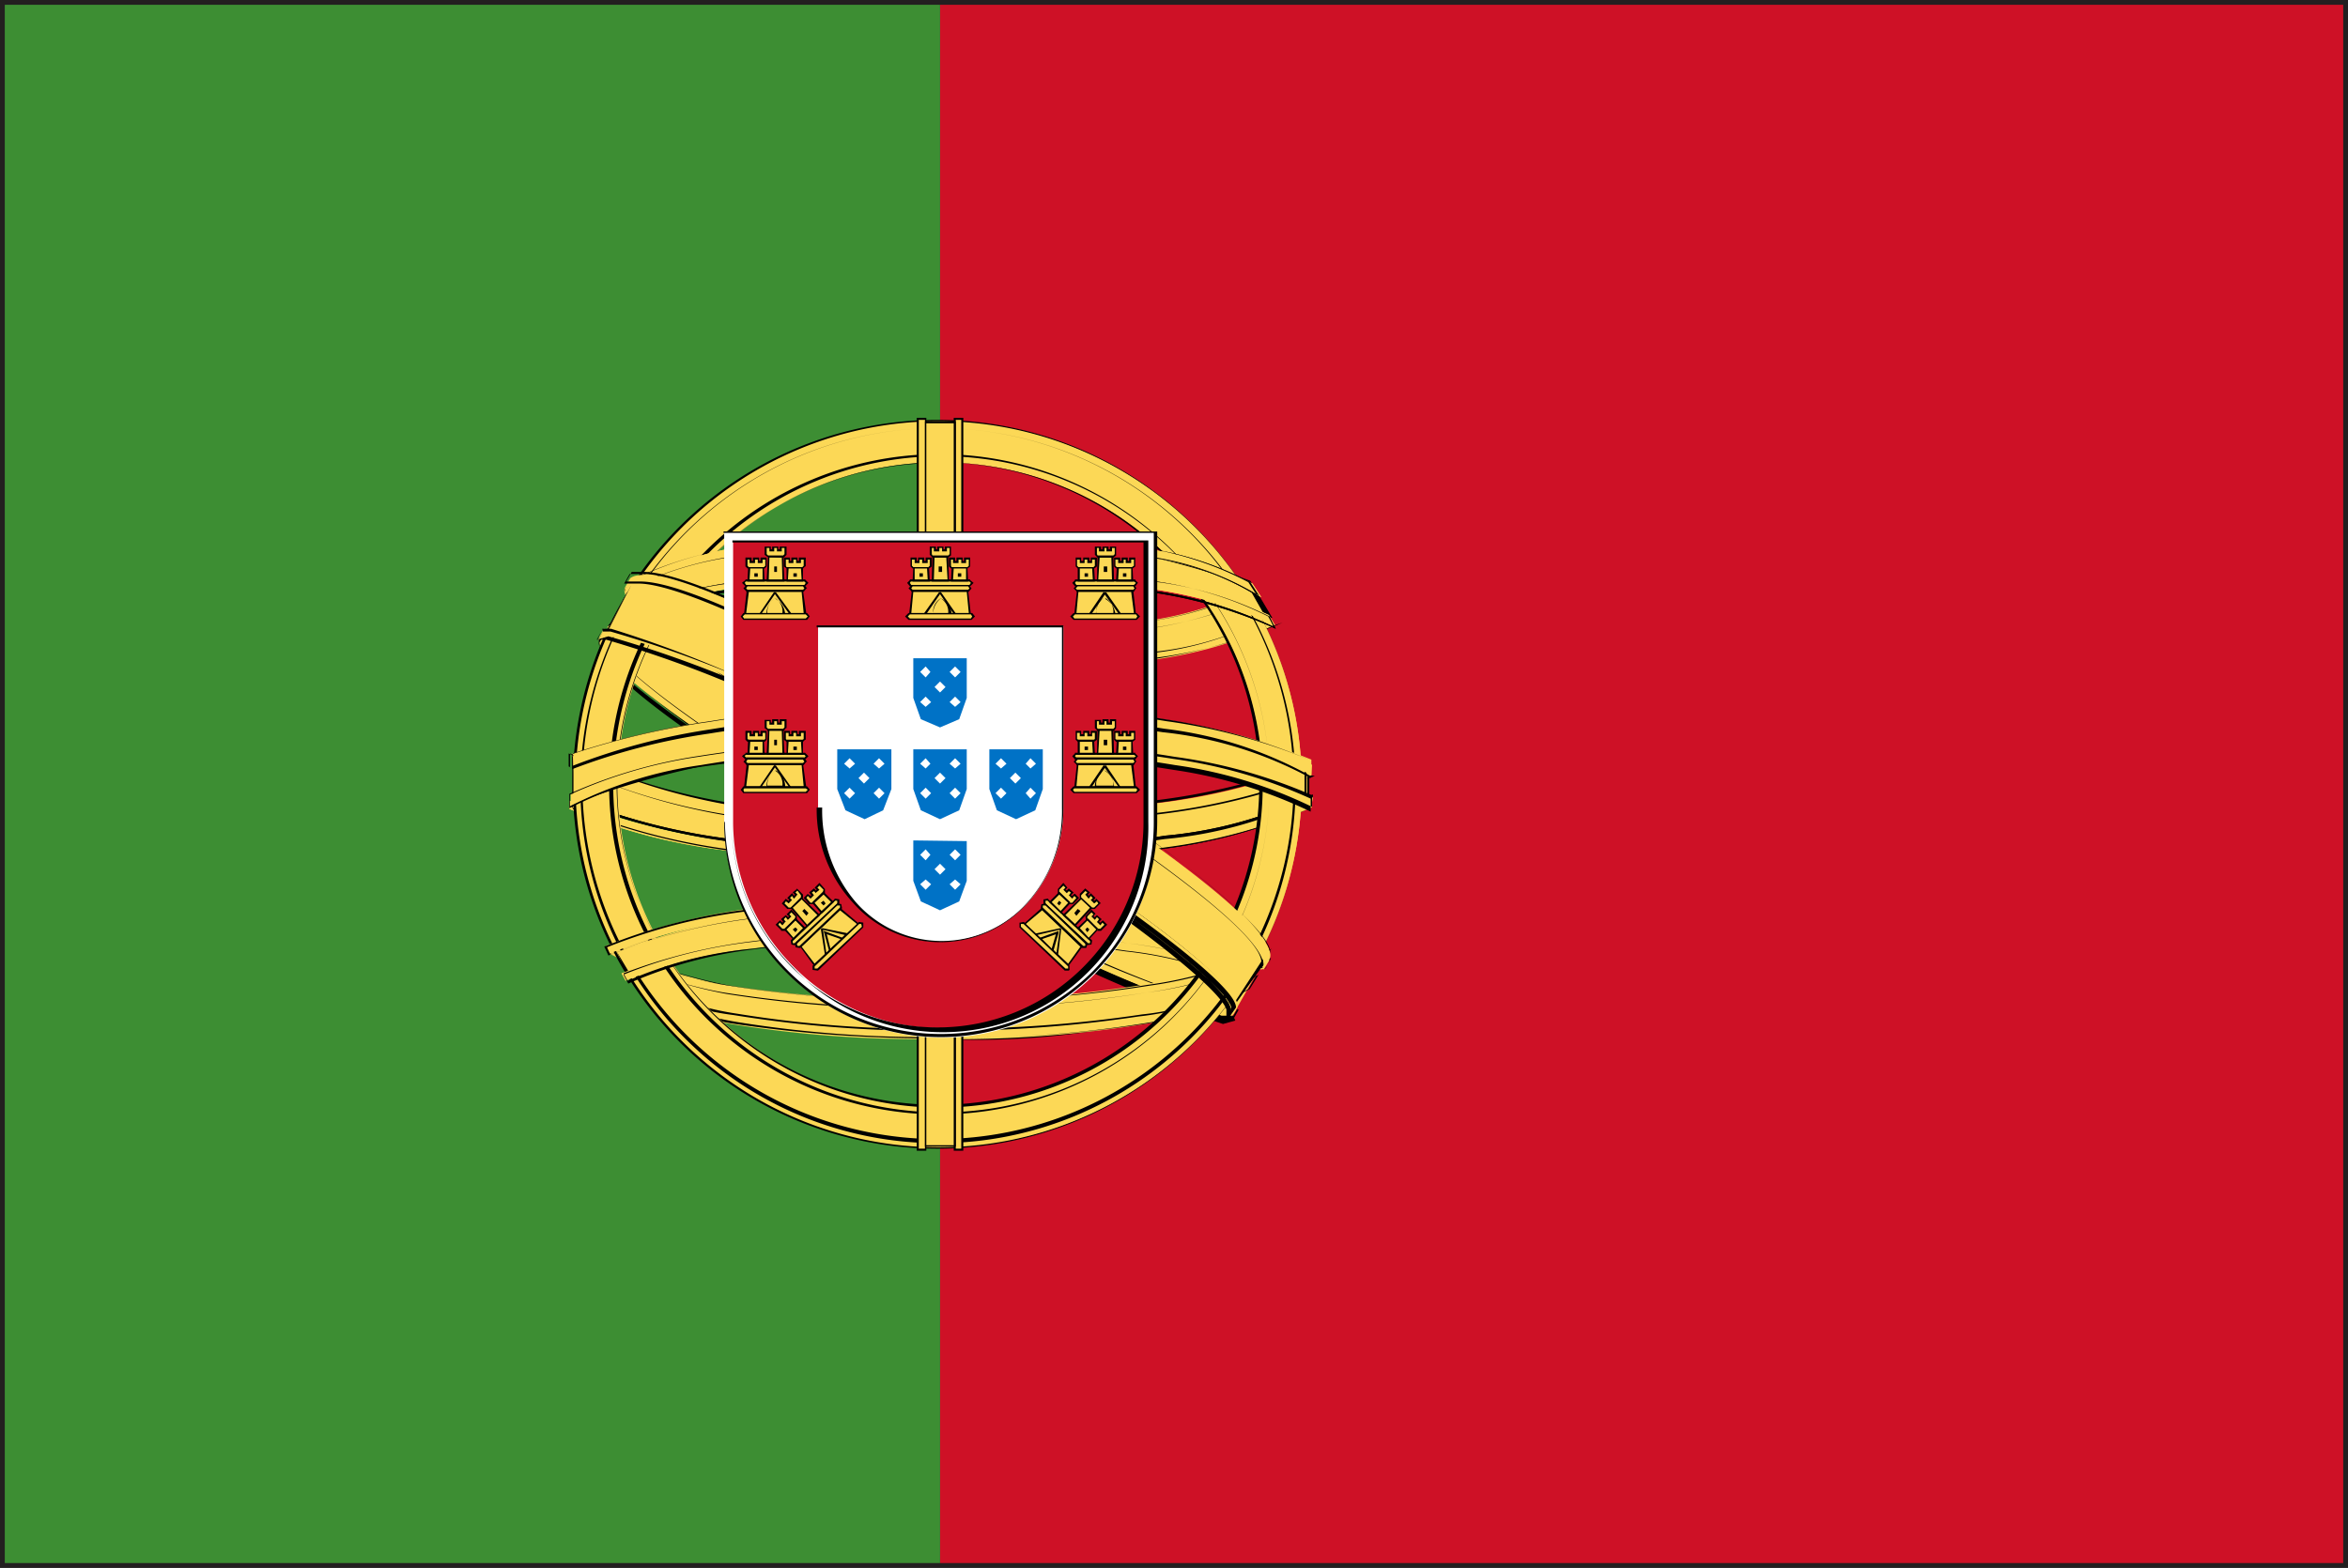 <svg xmlns="http://www.w3.org/2000/svg" viewBox="0 0 34.27 22.89"><rect x="0" y="0" width="34.27" height="22.89" fill="#333333" stroke="none"/><defs><style>.cls-1{fill:#231f20;}.cls-2{fill:#ce1126;}.cls-3{fill:#3d8e33;}.cls-4{fill:#fcd856;}.cls-5{fill:#fff;}.cls-6{fill:#0072c6;}</style></defs><g id="レイヤー_2" data-name="レイヤー 2"><g id="illust"><path class="cls-1" d="M0,22.89V0H34.27V22.89Zm34.2-.07v0ZM.14,22.75h34V.14H.14Z"/><rect class="cls-2" x="13.72" y="0.07" width="20.48" height="22.75"/><rect class="cls-3" x="0.07" y="0.07" width="13.65" height="22.75"/><path class="cls-4" d="M18,14.81c-1.63-.05-9.1-4.71-9.15-5.45l.41-.69c.74,1.08,8.38,5.61,9.13,5.45l-.39.69"/><path d="M18,14.8c-1.62-.05-9.1-4.72-9.14-5.44h0l.41-.68h0c.73,1.06,8.11,5.45,9.09,5.46h0l-.39.69,0,0,.39-.69v0h-.07c-.95,0-8.35-4.4-9.07-5.45v0l-.43.71h0c.07.76,7.52,5.41,9.17,5.46Z"/><path class="cls-4" d="M9.12,8.58c-.14.39,2,1.68,4.47,3.22s4.7,2.48,4.86,2.34l.07-.13-.22,0a25.36,25.36,0,0,1-4.66-2.34C11.45,10.35,9.53,9.12,9.23,8.6l0-.15h0l-.06.11ZM18,14.83l-.17,0a19.15,19.15,0,0,1-4.65-2.27c-2.54-1.53-4.65-2.91-4.42-3.28l.06-.11h0c-.21.61,4.15,3.1,4.4,3.26C15.74,14,17.86,15,18.05,14.71l-.07.12Z"/><path d="M9.12,8.58h0v0c0,.45,2,1.7,4.48,3.19a20.25,20.25,0,0,0,4.81,2.36l.07,0,.07-.14v0l-.24,0a25,25,0,0,1-4.65-2.35c-2.2-1.33-4.11-2.56-4.4-3.07l0-.15h0l-.07.11v0h0l.07-.11h0l0,.16c.31.53,2.22,1.75,4.42,3.09a25.7,25.7,0,0,0,4.66,2.35l.2,0-.07.12h0a20.7,20.7,0,0,1-4.79-2.35C11.16,10.31,9.12,9,9.13,8.62v0ZM18,14.83h0l-.18,0a19.76,19.76,0,0,1-4.63-2.27C10.75,11.14,8.73,9.8,8.74,9.38V9.33l.06-.1h0v0c0,.71,4.16,3.07,4.41,3.23a16.26,16.26,0,0,0,4.72,2.27l.13,0h0l-.07.12h0v0h0v.05l.09-.16h0l-.11,0a16.67,16.67,0,0,1-4.7-2.27C13,12.32,8.81,9.92,8.82,9.26v0h0l-.07.12,0,.06c0,.46,2,1.78,4.45,3.23a19.39,19.39,0,0,0,4.65,2.28l.18-.05Z"/><path class="cls-4" d="M13.65,15.13a11.14,11.14,0,0,0,4.46-.69l.29-.5a11.38,11.38,0,0,1-4.75.7A11.55,11.55,0,0,1,9,13.92l.42.58a11.31,11.31,0,0,0,4.24.63"/><path d="M13.65,15.14h.1a11.13,11.13,0,0,0,4.37-.69l.29-.5,0,0,0,0a10.83,10.83,0,0,1-4.29.7h-.45A11.46,11.46,0,0,1,9,13.91l0,0,.42.58a11,11,0,0,0,4.25.63v0a11.05,11.05,0,0,1-4.23-.62L9,13.91H9a11.6,11.6,0,0,0,4.67.72h.45A10.7,10.7,0,0,0,18.4,14h0l-.29.5a11.21,11.21,0,0,1-4.35.67h-.1Z"/><path class="cls-4" d="M13.67,14.71a18.37,18.37,0,0,1-3.11-.21,5.92,5.92,0,0,1-1.67-.58l-.05-.11a5.73,5.73,0,0,0,1.74.57,17.81,17.81,0,0,0,3.09.21,17.45,17.45,0,0,0,3-.21,6.2,6.2,0,0,0,1.78-.54l-.08.15a5.33,5.33,0,0,1-1.68.5A17.69,17.69,0,0,1,13.67,14.71Zm0,.46a17.24,17.24,0,0,1-3-.22,4.82,4.82,0,0,1-1.27-.41l-.11-.17a4.09,4.09,0,0,0,1.4.46,17.08,17.08,0,0,0,3,.22,16.82,16.82,0,0,0,2.91-.21,4.08,4.08,0,0,0,1.71-.58l-.13.2a5,5,0,0,1-1.53.5,17.51,17.51,0,0,1-3,.21"/><path d="M13.67,14.71h0a18.25,18.25,0,0,1-3.11-.22,5.58,5.58,0,0,1-1.66-.57l0-.1h0a5.52,5.52,0,0,0,1.74.57,16.85,16.85,0,0,0,3,.21h.14a17.12,17.12,0,0,0,3-.21,5.89,5.89,0,0,0,1.78-.54h0L18.4,14a5.62,5.62,0,0,1-1.66.49,17.17,17.17,0,0,1-3,.22h-.05v0h.05a18.19,18.19,0,0,0,3-.22A5.43,5.43,0,0,0,18.42,14l.09-.15,0,0a5.77,5.77,0,0,1-1.77.53,16.86,16.86,0,0,1-3,.22h-.14a16.82,16.82,0,0,1-3-.22,5.61,5.61,0,0,1-1.73-.56l0,0,.05.11a6,6,0,0,0,1.68.58,18.25,18.25,0,0,0,3.11.22Zm0,.45a19.58,19.58,0,0,1-3-.22,4.6,4.6,0,0,1-1.26-.41l-.11-.17h0a3.87,3.87,0,0,0,1.41.46,18,18,0,0,0,3,.23,19.07,19.07,0,0,0,2.91-.21,4,4,0,0,0,1.72-.6h0l-.12.2a4.91,4.91,0,0,1-1.52.5,17,17,0,0,1-2.91.21h-.05v0h.05a18,18,0,0,0,2.91-.2,4.77,4.77,0,0,0,1.54-.51l.13-.21h0a4,4,0,0,1-1.7.58,19.07,19.07,0,0,1-2.91.21,17.08,17.08,0,0,1-3-.22,4.33,4.33,0,0,1-1.4-.46v0l.1.17a4.77,4.77,0,0,0,1.29.41,17.24,17.24,0,0,0,3,.22Z"/><path class="cls-4" d="M13.71,12.56a16.93,16.93,0,0,0,5.37-.79v-.45a17.36,17.36,0,0,1-5.39.75c-2.45,0-4.44-.35-5.3-1l0,.6a13.27,13.27,0,0,0,5.34.84"/><path d="M13.71,12.57a16.94,16.94,0,0,0,5.37-.78h0v-.49h0a16.89,16.89,0,0,1-5.38.76c-2.44,0-4.43-.36-5.3-1h0v.62h0a13.07,13.07,0,0,0,5.34.84v0a13,13,0,0,1-5.33-.84v0h0v-.6h0c.87.6,2.86.93,5.31,1a17.31,17.31,0,0,0,5.39-.76h0v.45h0a16.64,16.64,0,0,1-5.36.78Z"/><path class="cls-4" d="M19.14,11.79a7.93,7.93,0,0,1-2.13.59,21.59,21.59,0,0,1-3.31.24,21.6,21.6,0,0,1-3.16-.21,8.38,8.38,0,0,1-2.23-.6v-.12a10.33,10.33,0,0,0,2.25.59,22.9,22.9,0,0,0,3.14.2A21,21,0,0,0,17,12.23a6.36,6.36,0,0,0,2.16-.6Z"/><path d="M19.14,11.79h0a8,8,0,0,1-2.12.58,22.73,22.73,0,0,1-3.31.25h0a22.61,22.61,0,0,1-3.13-.21,9.33,9.33,0,0,1-2.22-.6h0v-.12h0a9.71,9.71,0,0,0,2.24.59,22.39,22.39,0,0,0,3.08.2h.07A22.75,22.75,0,0,0,17,12.25a6.09,6.09,0,0,0,2.16-.61h0v.16h0v-.2l0,0a6.17,6.17,0,0,1-2.15.6,21.07,21.07,0,0,1-3.28.25h-.07a21.88,21.88,0,0,1-3.07-.21,9.23,9.23,0,0,1-2.24-.59h0v.14h0a9.33,9.33,0,0,0,2.22.6,23.13,23.13,0,0,0,3.14.2h0A21.59,21.59,0,0,0,17,12.39a7.6,7.6,0,0,0,2.14-.6h0Z"/><path class="cls-4" d="M19.14,11.79a7.93,7.93,0,0,1-2.13.59,21.59,21.59,0,0,1-3.31.24,21.6,21.6,0,0,1-3.16-.21,8.38,8.38,0,0,1-2.23-.6v-.12a10.49,10.49,0,0,0,2.25.59,22.9,22.9,0,0,0,3.14.2A21,21,0,0,0,17,12.23a6.36,6.36,0,0,0,2.16-.6Zm0-.47a9.73,9.73,0,0,1-2.28.56,22.54,22.54,0,0,1-3.14.22,19,19,0,0,1-3-.2,8.86,8.86,0,0,1-2.37-.71V11a8.77,8.77,0,0,0,2.38.76,21.81,21.81,0,0,0,3,.19,22.34,22.34,0,0,0,3.12-.22,9.2,9.2,0,0,0,2.3-.57Z"/><path d="M19.14,11.79h0a8,8,0,0,1-2.12.58,22.73,22.73,0,0,1-3.31.25h0a22.61,22.61,0,0,1-3.13-.21,9.33,9.33,0,0,1-2.22-.6h0v-.12h0a9.71,9.71,0,0,0,2.24.59,22.39,22.39,0,0,0,3.08.2h.07A22.75,22.75,0,0,0,17,12.25a6.09,6.09,0,0,0,2.16-.61h0v.16h0v-.2l0,0a6.17,6.17,0,0,1-2.15.6,21.07,21.07,0,0,1-3.28.25h-.07a21.88,21.88,0,0,1-3.07-.21,9.23,9.23,0,0,1-2.24-.59h0v.14h0a9.33,9.33,0,0,0,2.22.6,23.13,23.13,0,0,0,3.14.2h0A21.59,21.59,0,0,0,17,12.39a7.6,7.6,0,0,0,2.14-.6h0Zm0-.47h0a9.27,9.27,0,0,1-2.27.55,20.89,20.89,0,0,1-3.14.23h-.07a20.87,20.87,0,0,1-3-.2,8.87,8.87,0,0,1-2.36-.71h0V11h0a8.91,8.91,0,0,0,2.39.76,21.07,21.07,0,0,0,3,.2h0a22,22,0,0,0,3.12-.23,9.34,9.34,0,0,0,2.31-.57h0v.15h0v-.18l0,0a9.63,9.63,0,0,1-2.3.56,20.45,20.45,0,0,1-3.11.23h0a22.63,22.63,0,0,1-3-.19A8.77,8.77,0,0,1,8.32,11h0v.2h0a9.1,9.1,0,0,0,2.37.72,21,21,0,0,0,3,.19h.07a21.09,21.09,0,0,0,3.14-.22,9.5,9.5,0,0,0,2.29-.56h0Z"/><path class="cls-4" d="M13.74,9.81a15.64,15.64,0,0,0,4.8-.69l-.25-.4a13.49,13.49,0,0,1-4.57.66c-2.19,0-3.75-.22-4.52-.74L9,9.07a12,12,0,0,0,4.78.74"/><path d="M13.74,9.82a15.05,15.05,0,0,0,4.8-.69h0l-.26-.42h0a13.9,13.9,0,0,1-4.56.66c-2.19,0-3.74-.23-4.52-.75h0L9,9.06H9a11.85,11.85,0,0,0,4.78.74v0A11.77,11.77,0,0,1,9,9.06H9l.24-.43h0c.78.52,2.34.73,4.53.75a13.7,13.7,0,0,0,4.57-.67h0l.24.41h0a15.29,15.29,0,0,1-4.79.68Z"/><path class="cls-4" d="M18.6,9.13a6.53,6.53,0,0,1-1.9.52,20.43,20.43,0,0,1-3,.21,20.78,20.78,0,0,1-2.84-.18,8.16,8.16,0,0,1-2-.52L9,9a8.44,8.44,0,0,0,2,.52,20.46,20.46,0,0,0,2.82.18,19.77,19.77,0,0,0,2.94-.22A4.73,4.73,0,0,0,18.52,9Zm-.21-.41a5.74,5.74,0,0,1-1.83.49,18.49,18.49,0,0,1-2.82.2A17.91,17.91,0,0,1,11,9.23a7.8,7.8,0,0,1-1.9-.47l.07-.11A6.62,6.62,0,0,0,11,9.12a20.91,20.91,0,0,0,2.71.17,19.68,19.68,0,0,0,2.8-.2,5,5,0,0,0,1.77-.5l.08.13"/><path d="M18.6,9.13h0a7.28,7.28,0,0,1-1.89.51,20.43,20.43,0,0,1-3,.21h0a20.41,20.41,0,0,1-2.81-.18,8.11,8.11,0,0,1-2-.53v0h0L9,9.05H9a8.46,8.46,0,0,0,2,.53,22.18,22.18,0,0,0,2.82.18,21.22,21.22,0,0,0,2.94-.22A4.65,4.65,0,0,0,18.53,9h0l.08.14h0L18.53,9V9h0a4.57,4.57,0,0,1-1.84.53,19.77,19.77,0,0,1-2.94.22,20.46,20.46,0,0,1-2.82-.18A8.36,8.36,0,0,1,9,9h0l0,.12h0a8.62,8.62,0,0,0,2,.53,22,22,0,0,0,2.81.18h0a20.11,20.11,0,0,0,3-.22,6.79,6.79,0,0,0,1.91-.52h0Zm-.22-.42a5.94,5.94,0,0,1-1.82.49,19.87,19.87,0,0,1-2.82.2h0A18.84,18.84,0,0,1,11,9.22a7,7,0,0,1-1.89-.48v0h0l.07-.11h0A6.74,6.74,0,0,0,11,9.13a19.26,19.26,0,0,0,2.71.17,19.68,19.68,0,0,0,2.8-.2,4.91,4.91,0,0,0,1.77-.5h0l.08.14,0,0-.08-.13h0a4.92,4.92,0,0,1-1.76.49,18.3,18.3,0,0,1-2.8.2A19.26,19.26,0,0,1,11,9.1a6.52,6.52,0,0,1-1.84-.46h0l-.07.12h0a8.11,8.11,0,0,0,1.9.48,19.05,19.05,0,0,0,2.69.17h0a18.49,18.49,0,0,0,2.82-.2,5.74,5.74,0,0,0,1.83-.49Z"/><path class="cls-4" d="M13.72,6.19A5.26,5.26,0,1,0,19,11.45,5.26,5.26,0,0,0,13.72,6.19Zm0,10a4.75,4.75,0,1,1,4.75-4.75A4.75,4.75,0,0,1,13.72,16.2Z"/><path class="cls-4" d="M19,11.45a5.31,5.31,0,1,1-5.31-5.31A5.31,5.31,0,0,1,19,11.45Zm-5.31-5.2a5.2,5.2,0,1,0,5.2,5.2A5.2,5.2,0,0,0,13.72,6.25Z"/><path d="M19,11.45h0a5.3,5.3,0,1,1-5.3-5.3,5.3,5.3,0,0,1,5.3,5.3h0a5.32,5.32,0,1,0-5.32,5.32A5.32,5.32,0,0,0,19,11.45Zm-5.31-5.2v0a5.22,5.22,0,1,0,5.22,5.22,5.22,5.22,0,0,0-5.22-5.22v0h0a5.19,5.19,0,1,1-5.19,5.19,5.19,5.19,0,0,1,5.19-5.19Z"/><path class="cls-4" d="M18.53,11.45a4.81,4.81,0,1,1-4.81-4.81A4.8,4.8,0,0,1,18.53,11.45Zm-4.81-4.7a4.7,4.7,0,1,0,4.7,4.7A4.7,4.7,0,0,0,13.72,6.75Z"/><path d="M18.53,11.45h0a4.79,4.79,0,1,1-4.79-4.79,4.79,4.79,0,0,1,4.79,4.79h0a4.82,4.82,0,1,0-4.82,4.82,4.82,4.82,0,0,0,4.82-4.82Zm-4.81-4.7h0a4.71,4.71,0,1,0,4.71,4.71,4.71,4.71,0,0,0-4.71-4.71h0A4.69,4.69,0,1,1,9,11.45a4.7,4.7,0,0,1,4.68-4.69Z"/><path class="cls-4" d="M13.67,10.33a14.71,14.71,0,0,1,5.41.78v.57a12.82,12.82,0,0,0-5.41-.8,13.33,13.33,0,0,0-5.3.82v-.65a15.44,15.44,0,0,1,5.3-.72"/><path d="M13.67,10.34h.11a14.62,14.62,0,0,1,5.29.78h0v.57h0a12.25,12.25,0,0,0-4.92-.81h-.49a13.29,13.29,0,0,0-5.3.82h0v-.65h0a15.34,15.34,0,0,1,5.29-.72v0a16,16,0,0,0-5.3.72h0v.69h0a13.25,13.25,0,0,1,5.29-.83h.49a12.38,12.38,0,0,1,4.91.8h0v-.59h0a14.46,14.46,0,0,0-5.3-.79h-.11Z"/><path class="cls-4" d="M13.7,10.8a19.86,19.86,0,0,1,3.45.25,7.14,7.14,0,0,1,2,.57v.17a7,7,0,0,0-2-.61,18.8,18.8,0,0,0-3.44-.24,19,19,0,0,0-3.48.24,6.58,6.58,0,0,0-1.9.59V11.6a7,7,0,0,1,1.87-.55A19.72,19.72,0,0,1,13.7,10.8Zm0-.53a19.55,19.55,0,0,1,3.33.24,9.21,9.21,0,0,1,2.11.58v.23A5.9,5.9,0,0,0,17,10.65a20.92,20.92,0,0,0-3.27-.24,19.2,19.2,0,0,0-3.36.25,9.55,9.55,0,0,0-2,.53V11a11.35,11.35,0,0,1,2-.47,20.38,20.38,0,0,1,3.38-.26"/><path d="M13.7,10.8h.08a19,19,0,0,1,3.37.25,7.53,7.53,0,0,1,2,.56h0v.17h0a6.67,6.67,0,0,0-2-.61,18.56,18.56,0,0,0-3.34-.25h-.23a18.47,18.47,0,0,0-3.35.25,6.08,6.08,0,0,0-1.91.6h0V11.6h0a6.88,6.88,0,0,1,1.87-.55,20.5,20.5,0,0,1,3.51-.25h0a19.82,19.82,0,0,0-3.52.24,7.27,7.27,0,0,0-1.87.55h0v.21h0a6.17,6.17,0,0,1,1.89-.6A19.54,19.54,0,0,1,13.56,11h.23a18.63,18.63,0,0,1,3.34.24,6.89,6.89,0,0,1,2,.61h0v-.19h0a7.26,7.26,0,0,0-2-.58,20,20,0,0,0-3.37-.24H13.7Zm0-.51h.08a18.66,18.66,0,0,1,3.25.24,8.56,8.56,0,0,1,2.1.57h0v.23h0A5.78,5.78,0,0,0,17,10.64a20,20,0,0,0-3.28-.24,19.2,19.2,0,0,0-3.36.25,9.38,9.38,0,0,0-2,.53h0V11h0a11.82,11.82,0,0,1,2-.47,19.25,19.25,0,0,1,3.37-.25v0a19.36,19.36,0,0,0-3.38.26,11.35,11.35,0,0,0-2,.47h0v.22h0a9.36,9.36,0,0,1,2-.52,20,20,0,0,1,3.35-.26,20.92,20.92,0,0,1,3.27.24,5.78,5.78,0,0,1,2.16.67l0,0v-.26h0A8.83,8.83,0,0,0,17,10.5a18.66,18.66,0,0,0-3.25-.24H13.7Z"/><path class="cls-4" d="M13.7,7.85a11.35,11.35,0,0,1,4.51.69l.29.5a11.42,11.42,0,0,0-4.8-.7A12.13,12.13,0,0,0,9,9.06l.34-.58a12.27,12.27,0,0,1,4.41-.63"/><path d="M13.7,7.86h.1a11.29,11.29,0,0,1,4.41.69l.28.49h0V9a11.22,11.22,0,0,0-4.36-.7H13.7a12,12,0,0,0-4.76.73H9l.34-.58a12.39,12.39,0,0,1,4.4-.63v0a12,12,0,0,0-4.41.63l-.35.58,0,0,0,0a12.16,12.16,0,0,1,4.75-.72h.45a10.79,10.79,0,0,1,4.34.71l.05,0-.32-.54a11.13,11.13,0,0,0-4.42-.69h-.1Z"/><path class="cls-4" d="M13.73,8.26a19.21,19.21,0,0,1,3.1.22,5.62,5.62,0,0,1,1.69.5l.09.15a6.36,6.36,0,0,0-1.8-.53,17,17,0,0,0-3.09-.21,17.15,17.15,0,0,0-3.12.21,5.69,5.69,0,0,0-1.68.52L9,9a5.63,5.63,0,0,1,1.58-.48A18.68,18.68,0,0,1,13.73,8.26Zm0-.45a16.83,16.83,0,0,1,3,.2,4.85,4.85,0,0,1,1.55.51l.13.2a4.11,4.11,0,0,0-1.73-.59,19.45,19.45,0,0,0-2.93-.21,18.36,18.36,0,0,0-3,.23,4.53,4.53,0,0,0-1.49.46l.1-.17A5.39,5.39,0,0,1,10.7,8a17.65,17.65,0,0,1,3-.22"/><path d="M13.73,8.26v0h.08a17.05,17.05,0,0,1,3,.22A5.32,5.32,0,0,1,18.51,9l.08.15h0a6,6,0,0,0-1.8-.53,16.81,16.81,0,0,0-3-.22h-.23a16.62,16.62,0,0,0-3,.22,5.21,5.21,0,0,0-1.69.52h0L9,9a5.76,5.76,0,0,1,1.57-.48,17.79,17.79,0,0,1,3.15-.21v0h0a18.89,18.89,0,0,0-3.16.22A5.63,5.63,0,0,0,9,9l-.09.17h0a5.69,5.69,0,0,1,1.68-.52,17.81,17.81,0,0,1,3-.21h.23a16.69,16.69,0,0,1,3,.21,6.59,6.59,0,0,1,1.8.53h0L18.53,9a5.17,5.17,0,0,0-1.7-.51,18.19,18.19,0,0,0-3-.22h-.08Zm0-.44h0A17.26,17.26,0,0,1,16.71,8a4.72,4.72,0,0,1,1.54.5l.13.2h0a4.17,4.17,0,0,0-1.73-.59,19.59,19.59,0,0,0-2.94-.21,17.41,17.41,0,0,0-3,.22,5.19,5.19,0,0,0-1.5.46v0h0l.11-.16A5.48,5.48,0,0,1,10.7,8a17.65,17.65,0,0,1,3-.22v0a18.73,18.73,0,0,0-3,.22,5.34,5.34,0,0,0-1.37.42l-.12.17,0,0a4.79,4.79,0,0,1,1.49-.46,17.49,17.49,0,0,1,3-.22,18.22,18.22,0,0,1,2.93.21,4.08,4.08,0,0,1,1.72.58l0,0-.13-.2A4.85,4.85,0,0,0,16.72,8a17.47,17.47,0,0,0-2.95-.21h0Z"/><path class="cls-4" d="M13.73,8.26a19,19,0,0,1,3.09.22,5.62,5.62,0,0,1,1.7.5l.09.15a6.36,6.36,0,0,0-1.8-.53,17,17,0,0,0-3.09-.21,17.15,17.15,0,0,0-3.12.21,5.69,5.69,0,0,0-1.68.52L9,9a5.63,5.63,0,0,1,1.58-.48A18.68,18.68,0,0,1,13.73,8.26Zm0-.45a16.83,16.83,0,0,1,3,.2,4.85,4.85,0,0,1,1.55.51l.13.2a4.11,4.11,0,0,0-1.73-.59,19.35,19.35,0,0,0-2.93-.21,18.36,18.36,0,0,0-3,.23,4.53,4.53,0,0,0-1.49.46l.1-.17A5.39,5.39,0,0,1,10.7,8,17.65,17.65,0,0,1,13.73,7.81Z"/><path d="M13.73,8.26v0h.08a17.05,17.05,0,0,1,3,.22A5.32,5.32,0,0,1,18.51,9l.08.15h0a6,6,0,0,0-1.8-.53,16.81,16.81,0,0,0-3-.22h-.23a16.62,16.62,0,0,0-3,.22,5.21,5.21,0,0,0-1.69.52h0L9,9a5.76,5.76,0,0,1,1.57-.48,17.79,17.79,0,0,1,3.15-.21v0h0a18.89,18.89,0,0,0-3.16.22A5.63,5.63,0,0,0,9,9l-.09.17h0a5.69,5.69,0,0,1,1.68-.52,17.81,17.81,0,0,1,3-.21h.23a16.69,16.69,0,0,1,3,.21,6.59,6.59,0,0,1,1.8.53h0L18.53,9a5.17,5.17,0,0,0-1.7-.51,18.19,18.19,0,0,0-3-.22h-.08Zm0-.45h0A17.26,17.26,0,0,1,16.71,8a4.72,4.72,0,0,1,1.54.5l.13.2h0a4.17,4.17,0,0,0-1.73-.59,19.59,19.59,0,0,0-2.94-.21,17.41,17.41,0,0,0-3,.22,5.19,5.19,0,0,0-1.5.46v0h0l.11-.16A5.48,5.48,0,0,1,10.7,8a17.65,17.65,0,0,1,3-.22h0v0a18.73,18.73,0,0,0-3,.22,5.34,5.34,0,0,0-1.37.42l-.12.17,0,0a4.79,4.79,0,0,1,1.49-.46,17.49,17.49,0,0,1,3-.22,18.22,18.22,0,0,1,2.93.21,4.08,4.08,0,0,1,1.72.58l0,0-.13-.2A4.85,4.85,0,0,0,16.72,8a17.47,17.47,0,0,0-2.95-.21h0Z"/><path class="cls-4" d="M13.68,13.16a15.31,15.31,0,0,1,4.8.68l-.25.41a13.58,13.58,0,0,0-4.56-.67,10.58,10.58,0,0,0-4.48.68L9,13.9a11.28,11.28,0,0,1,4.7-.74"/><path d="M13.68,13.17a15.65,15.65,0,0,1,4.8.68h0l-.25.4h0a13.7,13.7,0,0,0-4.57-.67,10.67,10.67,0,0,0-4.49.68h0L9,13.89H9a11.44,11.44,0,0,1,4.7-.74v0A11.17,11.17,0,0,0,9,13.89H9l.22.37v0h0a10.54,10.54,0,0,1,4.47-.67,13.68,13.68,0,0,1,4.56.66h0l.25-.42h0a15.42,15.42,0,0,0-4.81-.68Z"/><path class="cls-4" d="M18.5,13.83l-.08.14a4.93,4.93,0,0,0-1.85-.53,19.47,19.47,0,0,0-2.92-.22,22.13,22.13,0,0,0-2.81.18,9,9,0,0,0-1.94.52l-.06-.11a8.84,8.84,0,0,1,2-.53,22.49,22.49,0,0,1,2.83-.18,18.64,18.64,0,0,1,3,.22A7.13,7.13,0,0,1,18.5,13.83Zm-.4.49a5.61,5.61,0,0,0-1.66-.44,19.36,19.36,0,0,0-2.78-.2,19,19,0,0,0-2.69.17,6.74,6.74,0,0,0-1.84.47l-.06-.11A7.46,7.46,0,0,1,11,13.73a19,19,0,0,1,2.7-.17,19.79,19.79,0,0,1,2.8.19,7.13,7.13,0,0,1,1.71.44Z"/><path d="M18.5,13.83h0L18.4,14h0a4.46,4.46,0,0,0-1.85-.54,19.47,19.47,0,0,0-2.92-.22h0a21.56,21.56,0,0,0-2.77.18,8.36,8.36,0,0,0-1.95.52h0l-.05-.11h0a8.17,8.17,0,0,1,2-.52,20,20,0,0,1,2.78-.18h0a20.12,20.12,0,0,1,3,.21,7.13,7.13,0,0,1,1.88.51h0a6.61,6.61,0,0,0-1.91-.53,20.12,20.12,0,0,0-3-.21h0a20.32,20.32,0,0,0-2.79.18,8,8,0,0,0-2,.53h0l.06.13h0a8.36,8.36,0,0,1,1.95-.52,19.61,19.61,0,0,1,2.76-.18h0a18.22,18.22,0,0,1,2.92.22A4.85,4.85,0,0,1,18.4,14l0,0,.09-.16h0Zm-.4.49h0a5.72,5.72,0,0,0-1.66-.44,18.25,18.25,0,0,0-2.79-.2h0a18.43,18.43,0,0,0-2.65.17,5.81,5.81,0,0,0-1.84.47h0l-.06-.11h0A8,8,0,0,1,11,13.74a20.18,20.18,0,0,1,2.66-.17h0a18.3,18.3,0,0,1,2.8.2,6.94,6.94,0,0,1,1.71.43h0l-.07.14h0l.07-.14h0a7.29,7.29,0,0,0-1.71-.43,19.79,19.79,0,0,0-2.8-.19h0a18.85,18.85,0,0,0-2.67.17,7.15,7.15,0,0,0-1.89.48h0l.07.13h0A6.49,6.49,0,0,1,11,13.86a18.43,18.43,0,0,1,2.65-.17h0a19.36,19.36,0,0,1,2.78.2,5.61,5.61,0,0,1,1.66.44h0Z"/><rect class="cls-4" x="13.93" y="6.11" width="0.11" height="10.67"/><polygon points="14.05 16.78 14.05 16.77 13.95 16.77 13.95 6.13 14.03 6.13 14.03 16.78 14.05 16.78 14.05 16.77 14.05 16.78 14.06 16.78 14.06 6.1 13.93 6.1 13.92 6.1 13.92 16.8 14.05 16.8 14.06 16.8 14.06 16.78 14.05 16.78"/><rect class="cls-4" x="13.4" y="6.11" width="0.11" height="10.67"/><polygon points="13.51 16.78 13.51 16.77 13.41 16.77 13.41 6.13 13.5 6.13 13.5 16.78 13.51 16.78 13.51 16.77 13.51 16.78 13.52 16.78 13.52 6.1 13.4 6.1 13.38 6.1 13.38 16.8 13.51 16.8 13.52 16.8 13.52 16.78 13.51 16.78"/><rect class="cls-4" x="13.51" y="6.17" width="0.42" height="10.56"/><polygon points="13.93 16.73 13.93 16.72 13.52 16.72 13.52 6.18 13.92 6.18 13.92 16.73 13.93 16.73 13.93 16.72 13.93 16.73 13.95 16.73 13.95 6.15 13.51 6.15 13.5 6.15 13.5 16.74 13.93 16.74 13.95 16.74 13.95 16.73 13.93 16.73"/><path class="cls-4" d="M9.25,8.47c1.64,0,9.21,4.63,9.23,5.49l-.47.72c-.21-1-7.89-5.52-9.16-5.44l.4-.77"/><path d="M9.25,8.49h0c1.65,0,9.2,4.64,9.21,5.47h0l-.47.72h0c-.23-1-7.76-5.43-9.14-5.44h0l.4-.77h0l-.39.77v0h.06c1.36,0,8.91,4.45,9.11,5.42v0L18.5,14h0c0-.88-7.56-5.49-9.24-5.5h0Z"/><path class="cls-4" d="M8.8,9.22c.31-.21,2.54.79,4.89,2.2s4.56,3,4.36,3.31l-.07.11,0,0V14.7c-.1-.32-1.68-1.59-4.31-3.17S9,9.08,8.73,9.35ZM18.53,14c.19-.38-1.88-1.94-4.46-3.46S9.55,8.18,9.2,8.44l-.08.14,0,0,.22-.06c.59,0,2.3.8,4.69,2.17,1,.61,4.42,2.77,4.41,3.38v.09l.08-.13"/><path d="M8.8,9.22h0l.11,0a16.75,16.75,0,0,1,4.76,2.23c2.23,1.35,4.38,2.89,4.37,3.26v0l-.07.1h0V14.7c-.11-.34-1.69-1.59-4.31-3.18A16.82,16.82,0,0,0,8.88,9.29l-.16.05h0l.06-.13h0l-.07.13h0l.14,0a16.94,16.94,0,0,1,4.75,2.23c2.63,1.58,4.21,2.85,4.3,3.17v.18l0,0,.07-.11v-.05c0-.41-2.14-1.92-4.38-3.28A16.64,16.64,0,0,0,8.92,9.18l-.13,0ZM18.54,14l0-.06c0-.48-2-2-4.48-3.43C11.76,9.22,10,8.38,9.39,8.38l-.2,0-.08.14,0,0,0,0,.21,0c.59,0,2.29.79,4.68,2.16,1,.6,4.42,2.78,4.41,3.37h0l0,.09h0l.08-.13,0,0-.05.08v0h0c0-.63-3.37-2.78-4.42-3.39C11.66,9.29,10,8.5,9.36,8.49l-.22,0,0,0h0l.08-.14.18,0c.61,0,2.36.83,4.68,2.15s4.47,3,4.46,3.4v0Z"/><path class="cls-5" d="M10.57,12a3.19,3.19,0,0,0,3.15,3.15A3.15,3.15,0,0,0,16,14.2,3.12,3.12,0,0,0,16.87,12V7.77h-6.3Z"/><path d="M10.57,12h0a3.11,3.11,0,0,0,.93,2.22A3.16,3.16,0,0,0,16.89,12V7.76H10.56V12h0V7.78h6.28V12a3.1,3.1,0,0,1-.92,2.21A3.15,3.15,0,0,1,10.58,12Z"/><path class="cls-2" d="M10.7,12h0a3,3,0,0,0,.89,2.12,3,3,0,0,0,2.13.89,3,3,0,0,0,2.14-.88A3,3,0,0,0,16.75,12V7.9H10.7V12"/><path d="M10.68,12h0a3,3,0,0,0,.9,2.13A3,3,0,0,0,16.76,12V7.89H10.69V12h0V7.92h6V12a3,3,0,0,1-.88,2.12,3,3,0,0,1-2.13.88,3,3,0,0,1-3-3h0Z"/><path class="cls-5" d="M11.93,11.79h0a2,2,0,0,0,.53,1.38,1.69,1.69,0,0,0,1.26.58A1.73,1.73,0,0,0,15,13.18a2.06,2.06,0,0,0,.52-1.38V9.14H11.94v2.65"/><path d="M11.92,11.79h0a2,2,0,0,0,.53,1.39,1.7,1.7,0,0,0,2.55,0,2.09,2.09,0,0,0,.52-1.39V9.13h-3.6v2.66h0V9.16H15.5V11.8A2,2,0,0,1,15,13.17a1.67,1.67,0,0,1-2.51,0A2.06,2.06,0,0,1,12,11.79h0Z"/><polyline class="cls-6" points="13.33 11.52 13.33 11.52 13.44 11.83 13.72 11.96 14 11.83 14.11 11.52 14.11 10.94 13.33 10.94 13.33 11.52"/><polyline class="cls-5" points="13.94 11.07 13.86 11.15 13.94 11.22 14.02 11.15 13.94 11.07"/><polyline class="cls-5" points="13.72 11.28 13.64 11.36 13.72 11.44 13.8 11.36 13.72 11.28"/><polyline class="cls-5" points="13.94 11.5 13.86 11.58 13.94 11.66 14.02 11.58 13.94 11.5"/><polyline class="cls-5" points="13.51 11.5 13.43 11.58 13.51 11.66 13.59 11.58 13.51 11.5"/><polyline class="cls-5" points="13.51 11.07 13.43 11.15 13.51 11.22 13.58 11.15 13.51 11.07"/><polyline class="cls-6" points="12.22 11.52 12.22 11.52 12.34 11.83 12.62 11.96 12.89 11.83 13.01 11.52 13.01 10.94 12.22 10.94 12.22 11.52"/><polyline class="cls-5" points="12.83 11.07 12.75 11.15 12.83 11.22 12.91 11.15 12.83 11.07"/><polyline class="cls-5" points="12.61 11.28 12.53 11.36 12.61 11.44 12.69 11.36 12.61 11.28"/><polyline class="cls-5" points="12.83 11.5 12.75 11.58 12.83 11.66 12.91 11.58 12.83 11.5"/><polyline class="cls-5" points="12.4 11.5 12.32 11.58 12.4 11.66 12.48 11.58 12.4 11.5"/><polyline class="cls-5" points="12.4 11.07 12.32 11.15 12.4 11.22 12.48 11.15 12.4 11.07"/><polyline class="cls-6" points="14.44 11.52 14.44 11.52 14.55 11.83 14.83 11.96 15.11 11.83 15.22 11.52 15.22 10.94 14.44 10.94 14.44 11.52"/><polyline class="cls-5" points="15.04 11.07 14.97 11.15 15.04 11.22 15.12 11.15 15.04 11.07"/><polyline class="cls-5" points="14.82 11.28 14.74 11.36 14.82 11.44 14.9 11.36 14.82 11.28"/><polyline class="cls-5" points="15.04 11.5 14.97 11.58 15.04 11.66 15.12 11.58 15.04 11.5"/><polyline class="cls-5" points="14.61 11.5 14.53 11.58 14.61 11.66 14.69 11.58 14.61 11.5"/><polyline class="cls-5" points="14.61 11.07 14.53 11.15 14.61 11.22 14.69 11.15 14.61 11.07"/><polyline class="cls-6" points="13.33 12.86 13.33 12.86 13.44 13.16 13.72 13.29 14 13.16 14.11 12.86 14.11 12.28 13.33 12.27 13.33 12.86"/><polyline class="cls-5" points="13.94 12.4 13.86 12.48 13.94 12.56 14.02 12.48 13.94 12.4"/><polyline class="cls-5" points="13.72 12.61 13.64 12.69 13.72 12.77 13.8 12.69 13.72 12.61"/><polyline class="cls-5" points="13.94 12.84 13.86 12.91 13.94 12.99 14.02 12.91 13.94 12.84"/><polyline class="cls-5" points="13.51 12.84 13.43 12.91 13.51 12.99 13.59 12.91 13.51 12.84"/><polyline class="cls-5" points="13.51 12.4 13.43 12.48 13.51 12.56 13.58 12.48 13.51 12.4"/><polyline class="cls-6" points="13.33 10.19 13.33 10.19 13.44 10.5 13.72 10.62 14 10.5 14.11 10.19 14.11 9.61 13.33 9.61 13.33 10.19"/><polyline class="cls-5" points="13.94 9.73 13.86 9.81 13.94 9.89 14.02 9.81 13.94 9.73"/><polyline class="cls-5" points="13.72 9.95 13.64 10.03 13.72 10.11 13.8 10.03 13.72 9.95"/><polyline class="cls-5" points="13.94 10.17 13.86 10.25 13.94 10.32 14.02 10.25 13.94 10.17"/><polyline class="cls-5" points="13.51 10.17 13.43 10.25 13.51 10.32 13.59 10.25 13.51 10.17"/><polyline class="cls-5" points="13.51 9.73 13.43 9.81 13.51 9.89 13.58 9.81 13.51 9.73"/><polygon class="cls-4" points="13.29 8.96 14.16 8.96 14.12 8.63 13.32 8.63 13.29 8.96"/><polygon points="13.29 8.96 13.29 8.97 14.16 8.97 14.17 8.97 14.13 8.62 14.13 8.61 13.32 8.61 13.31 8.61 13.27 8.96 13.27 8.97 13.29 8.97 13.29 8.96 13.3 8.96 13.33 8.64 14.11 8.64 14.14 8.95 13.29 8.95 13.29 8.96 13.3 8.96 13.29 8.96"/><polyline class="cls-4" points="13.72 8.65 13.94 8.96 13.51 8.96 13.72 8.65"/><polygon points="13.71 8.66 13.91 8.95 13.53 8.95 13.73 8.66 13.71 8.64 13.49 8.95 13.48 8.97 13.94 8.97 13.96 8.97 13.73 8.64 13.71 8.66"/><path class="cls-4" d="M13.72,8.73a.25.25,0,0,1,.12.23H13.6A.25.25,0,0,1,13.72,8.73Z"/><path d="M13.72,8.73h0a.23.23,0,0,1,.12.22h-.22a.23.23,0,0,1,.12-.22h0v0a.29.29,0,0,0-.12.25V9h.27V9a.28.28,0,0,0-.13-.25h0Z"/><polygon class="cls-4" points="13.29 8.48 14.15 8.48 14.19 8.51 14.15 8.55 13.29 8.55 13.26 8.51 13.29 8.48"/><polygon points="13.29 8.48 13.29 8.49 14.15 8.49 14.17 8.51 14.15 8.54 13.3 8.54 13.28 8.51 13.3 8.48 13.29 8.48 13.29 8.49 13.29 8.48 13.28 8.47 13.25 8.5 13.24 8.51 13.28 8.56 13.28 8.56 14.15 8.56 14.16 8.56 14.2 8.52 14.21 8.51 14.16 8.47 14.16 8.46 13.29 8.46 13.28 8.46 13.28 8.47 13.29 8.48"/><polygon class="cls-4" points="13.27 8.96 14.18 8.96 14.21 9 14.18 9.04 13.27 9.04 13.23 9 13.27 8.96"/><polygon points="13.27 8.96 13.27 8.97 14.17 8.97 14.19 9 14.17 9.03 13.28 9.03 13.25 9 13.28 8.97 13.27 8.96 13.27 8.97 13.27 8.96 13.26 8.95 13.22 8.99 13.21 9 13.26 9.05 13.26 9.05 14.18 9.05 14.18 9.05 14.22 9.01 14.23 9 14.19 8.95 14.18 8.95 13.27 8.95 13.26 8.95 13.26 8.95 13.27 8.96"/><polygon class="cls-4" points="13.31 8.55 14.13 8.55 14.17 8.59 14.13 8.62 13.31 8.62 13.28 8.59 13.31 8.55"/><polygon points="13.31 8.55 13.31 8.56 14.13 8.56 14.15 8.59 14.13 8.61 13.32 8.61 13.3 8.59 13.32 8.56 13.31 8.55 13.31 8.56 13.31 8.55 13.3 8.54 13.27 8.58 13.26 8.59 13.3 8.63 13.3 8.64 14.13 8.64 14.14 8.64 14.18 8.59 14.18 8.59 14.14 8.54 14.14 8.54 13.31 8.54 13.3 8.54 13.3 8.54 13.31 8.55"/><polyline class="cls-4" points="13.83 8.12 13.84 8.48 13.61 8.47 13.63 8.12 13.83 8.12"/><polygon points="13.81 8.12 13.83 8.46 13.63 8.46 13.64 8.14 13.83 8.14 13.83 8.11 13.63 8.11 13.61 8.11 13.6 8.47 13.6 8.49 13.84 8.49 13.85 8.49 13.84 8.12 13.81 8.12"/><polygon class="cls-4" points="13.58 7.99 13.65 7.99 13.65 8.04 13.69 8.04 13.69 7.99 13.76 7.99 13.76 8.04 13.81 8.04 13.81 7.99 13.87 7.99 13.87 8.1 13.84 8.12 13.61 8.12 13.58 8.1 13.58 7.99 13.58 7.99"/><polygon points="13.58 7.99 13.58 8 13.63 8 13.63 8.04 13.63 8.05 13.69 8.05 13.71 8.05 13.71 8 13.75 8 13.75 8.04 13.75 8.05 13.81 8.05 13.82 8.05 13.82 8 13.86 8 13.86 8.09 13.84 8.11 13.61 8.11 13.6 8.09 13.6 7.99 13.58 7.99 13.58 8 13.58 8 13.58 7.99 13.58 7.98 13.58 7.98 13.57 7.98 13.57 8.1 13.57 8.1 13.6 8.13 13.61 8.14 13.84 8.14 13.88 8.11 13.88 8.1 13.88 7.99 13.88 7.98 13.81 7.98 13.79 7.98 13.79 8.02 13.77 8.02 13.77 7.99 13.77 7.98 13.69 7.98 13.68 7.98 13.68 8.02 13.66 8.02 13.66 7.99 13.66 7.98 13.58 7.98 13.58 7.99"/><polyline points="13.7 8.27 13.75 8.27 13.75 8.35 13.7 8.35 13.7 8.27"/><polygon class="cls-4" points="13.86 8.16 13.93 8.16 13.93 8.2 13.97 8.2 13.97 8.16 14.04 8.16 14.04 8.2 14.09 8.2 14.09 8.16 14.15 8.16 14.15 8.26 14.12 8.29 13.89 8.29 13.86 8.26 13.86 8.16"/><polygon points="13.86 8.16 13.86 8.17 13.91 8.17 13.91 8.2 13.91 8.22 13.97 8.22 13.99 8.22 13.99 8.17 14.03 8.17 14.03 8.2 14.03 8.22 14.09 8.22 14.1 8.22 14.1 8.17 14.14 8.17 14.14 8.26 14.12 8.28 13.89 8.28 13.88 8.26 13.88 8.16 13.86 8.16 13.86 8.17 13.86 8.16 13.85 8.16 13.85 8.26 13.85 8.27 13.88 8.3 14.12 8.3 14.16 8.27 14.16 8.27 14.16 8.16 14.16 8.14 14.09 8.14 14.07 8.14 14.07 8.19 14.05 8.19 14.05 8.16 14.05 8.14 13.97 8.14 13.96 8.14 13.96 8.19 13.94 8.19 13.94 8.16 13.94 8.14 13.86 8.14 13.85 8.14 13.85 8.16 13.86 8.16"/><polyline class="cls-4" points="14.11 8.29 14.12 8.48 13.9 8.48 13.9 8.29 14.11 8.29"/><polygon points="14.1 8.29 14.1 8.46 13.91 8.46 13.92 8.3 14.11 8.3 14.11 8.28 13.9 8.28 13.89 8.28 13.88 8.48 13.88 8.49 14.12 8.49 14.13 8.49 14.12 8.29 14.1 8.29"/><polygon class="cls-4" points="13.3 8.16 13.36 8.16 13.36 8.2 13.41 8.2 13.41 8.16 13.48 8.16 13.48 8.2 13.52 8.2 13.52 8.16 13.59 8.16 13.59 8.26 13.56 8.29 13.33 8.29 13.3 8.26 13.3 8.16"/><polygon points="13.3 8.16 13.3 8.17 13.35 8.17 13.35 8.2 13.35 8.22 13.41 8.22 13.42 8.22 13.42 8.17 13.46 8.17 13.46 8.2 13.46 8.22 13.52 8.22 13.54 8.22 13.54 8.17 13.57 8.17 13.57 8.26 13.55 8.28 13.33 8.28 13.31 8.26 13.31 8.16 13.3 8.16 13.3 8.17 13.3 8.16 13.29 8.16 13.29 8.26 13.29 8.27 13.32 8.3 13.56 8.3 13.6 8.27 13.6 8.27 13.6 8.16 13.6 8.14 13.52 8.14 13.51 8.14 13.51 8.19 13.49 8.19 13.49 8.16 13.49 8.14 13.41 8.14 13.4 8.14 13.4 8.19 13.38 8.19 13.38 8.16 13.38 8.14 13.3 8.14 13.29 8.14 13.29 8.16 13.3 8.16"/><polyline class="cls-4" points="13.55 8.29 13.55 8.48 13.33 8.48 13.34 8.29 13.55 8.29"/><polygon points="13.53 8.29 13.54 8.46 13.35 8.46 13.35 8.3 13.55 8.3 13.55 8.28 13.34 8.28 13.33 8.28 13.32 8.48 13.32 8.49 13.55 8.49 13.57 8.49 13.56 8.29 13.53 8.29"/><polyline points="13.98 8.37 14.03 8.37 14.03 8.42 13.98 8.42 13.98 8.37"/><polyline points="13.42 8.37 13.47 8.37 13.47 8.42 13.42 8.42 13.42 8.37"/><polygon class="cls-4" points="15.69 8.96 16.57 8.96 16.52 8.63 15.73 8.63 15.69 8.96"/><polygon points="15.69 8.96 15.69 8.97 16.57 8.97 16.58 8.97 16.54 8.62 16.54 8.61 15.73 8.61 15.72 8.61 15.68 8.96 15.68 8.97 15.69 8.97 15.69 8.96 15.71 8.96 15.74 8.64 16.51 8.64 16.55 8.95 15.69 8.95 15.69 8.96 15.71 8.96 15.69 8.96"/><polyline class="cls-4" points="16.13 8.65 16.35 8.96 15.91 8.96 16.13 8.65"/><polygon points="16.11 8.66 16.32 8.95 15.94 8.95 16.14 8.66 16.11 8.64 15.9 8.95 15.89 8.97 16.35 8.97 16.37 8.97 16.14 8.64 16.12 8.66 16.11 8.66"/><path class="cls-4" d="M16.13,8.73a.25.25,0,0,1,.12.23H16A.25.25,0,0,1,16.13,8.73Z"/><path d="M16.13,8.73h0a.23.23,0,0,1,.12.22H16a.23.23,0,0,1,.11-.22h0v0A.28.28,0,0,0,16,9V9h.28V9a.28.28,0,0,0-.14-.25h0Z"/><polygon class="cls-4" points="15.7 8.48 16.56 8.48 16.59 8.51 16.56 8.55 15.7 8.55 15.67 8.51 15.7 8.48"/><polygon points="15.7 8.48 15.7 8.49 16.55 8.49 16.58 8.51 16.55 8.54 15.71 8.54 15.69 8.51 15.71 8.48 15.7 8.48 15.7 8.49 15.7 8.48 15.69 8.47 15.66 8.5 15.65 8.51 15.69 8.56 15.69 8.56 16.56 8.56 16.57 8.56 16.6 8.52 16.61 8.51 16.57 8.47 16.57 8.46 15.7 8.46 15.69 8.46 15.69 8.47 15.7 8.48"/><polygon class="cls-4" points="15.68 8.96 16.58 8.96 16.62 9 16.58 9.04 15.68 9.04 15.64 9 15.68 8.96"/><polygon points="15.68 8.96 15.68 8.97 16.58 8.97 16.6 9 16.58 9.03 15.68 9.03 15.66 9 15.69 8.97 15.68 8.96 15.68 8.97 15.68 8.96 15.67 8.95 15.63 8.99 15.62 9 15.67 9.05 15.67 9.05 16.58 9.05 16.59 9.05 16.63 9.01 16.64 9 16.59 8.95 16.59 8.95 15.68 8.95 15.67 8.95 15.67 8.95 15.68 8.96"/><polygon class="cls-4" points="15.72 8.55 16.54 8.55 16.57 8.59 16.54 8.62 15.72 8.62 15.69 8.59 15.72 8.55"/><polygon points="15.72 8.55 15.72 8.56 16.54 8.56 16.56 8.59 16.54 8.61 15.72 8.61 15.7 8.59 15.73 8.56 15.72 8.55 15.72 8.56 15.72 8.55 15.71 8.54 15.68 8.58 15.67 8.59 15.71 8.63 15.71 8.64 16.54 8.64 16.55 8.64 16.58 8.59 16.59 8.59 16.55 8.54 16.55 8.54 15.72 8.54 15.71 8.54 15.71 8.54 15.72 8.55"/><polyline class="cls-4" points="16.23 8.12 16.25 8.48 16.02 8.47 16.04 8.12 16.23 8.12"/><polygon points="16.22 8.12 16.23 8.46 16.03 8.46 16.05 8.14 16.23 8.14 16.23 8.11 16.04 8.11 16.02 8.11 16.01 8.47 16.01 8.49 16.25 8.49 16.26 8.49 16.25 8.12 16.22 8.12"/><polygon class="cls-4" points="15.99 7.99 16.06 7.99 16.06 8.04 16.1 8.04 16.1 7.99 16.17 7.99 16.17 8.04 16.21 8.04 16.21 7.99 16.28 7.99 16.28 8.1 16.25 8.12 16.02 8.12 15.99 8.1 15.99 7.99"/><polygon points="15.99 7.99 15.99 8 16.04 8 16.04 8.04 16.04 8.05 16.1 8.05 16.12 8.05 16.12 8 16.15 8 16.15 8.04 16.15 8.05 16.21 8.05 16.23 8.05 16.23 8 16.27 8 16.27 8.09 16.25 8.11 16.02 8.11 16.01 8.09 16.01 7.99 15.99 7.99 15.99 8 15.99 7.99 15.98 7.99 15.98 8.1 15.98 8.1 16.01 8.13 16.02 8.14 16.25 8.14 16.29 8.11 16.29 8.1 16.29 7.99 16.29 7.98 16.21 7.98 16.2 7.98 16.2 8.02 16.18 8.02 16.18 7.99 16.18 7.98 16.1 7.98 16.09 7.98 16.09 8.02 16.07 8.02 16.07 7.99 16.07 7.98 15.99 7.98 15.98 7.98 15.98 7.99 15.99 7.99"/><polyline points="16.11 8.27 16.16 8.27 16.16 8.35 16.11 8.35 16.11 8.27"/><polygon class="cls-4" points="16.27 8.16 16.34 8.16 16.34 8.2 16.38 8.2 16.38 8.16 16.45 8.16 16.45 8.2 16.49 8.2 16.49 8.16 16.56 8.16 16.56 8.26 16.53 8.29 16.3 8.29 16.27 8.26 16.27 8.16"/><polygon points="16.27 8.16 16.27 8.17 16.32 8.17 16.32 8.2 16.32 8.22 16.38 8.22 16.4 8.22 16.4 8.17 16.43 8.17 16.43 8.2 16.43 8.22 16.49 8.22 16.51 8.22 16.51 8.17 16.55 8.17 16.55 8.26 16.52 8.28 16.3 8.28 16.28 8.26 16.28 8.16 16.27 8.16 16.27 8.17 16.27 8.16 16.26 8.16 16.26 8.26 16.26 8.27 16.29 8.3 16.53 8.3 16.57 8.27 16.57 8.27 16.57 8.16 16.57 8.14 16.49 8.14 16.48 8.14 16.48 8.19 16.46 8.19 16.46 8.16 16.46 8.14 16.38 8.14 16.37 8.14 16.37 8.19 16.35 8.19 16.35 8.16 16.35 8.14 16.27 8.14 16.26 8.14 16.26 8.16 16.27 8.16"/><polyline class="cls-4" points="16.52 8.29 16.52 8.48 16.31 8.48 16.31 8.29 16.52 8.29"/><polygon points="16.51 8.29 16.51 8.46 16.32 8.46 16.33 8.3 16.52 8.3 16.52 8.28 16.31 8.28 16.3 8.28 16.29 8.48 16.29 8.49 16.52 8.49 16.54 8.49 16.53 8.29 16.51 8.29"/><polygon class="cls-4" points="15.71 8.16 15.77 8.16 15.77 8.2 15.82 8.2 15.82 8.16 15.88 8.16 15.88 8.2 15.93 8.2 15.93 8.16 15.99 8.16 15.99 8.26 15.97 8.29 15.74 8.29 15.71 8.26 15.71 8.16"/><polygon points="15.71 8.16 15.71 8.17 15.76 8.17 15.76 8.2 15.76 8.22 15.82 8.22 15.83 8.22 15.83 8.17 15.87 8.17 15.87 8.2 15.87 8.22 15.93 8.22 15.94 8.22 15.94 8.17 15.98 8.17 15.98 8.26 15.96 8.28 15.74 8.28 15.72 8.26 15.72 8.16 15.71 8.16 15.71 8.17 15.71 8.16 15.7 8.16 15.7 8.26 15.7 8.27 15.73 8.3 15.97 8.3 16.01 8.27 16.01 8.27 16.01 8.16 16.01 8.14 15.93 8.14 15.92 8.14 15.92 8.19 15.9 8.19 15.9 8.16 15.9 8.14 15.82 8.14 15.81 8.14 15.81 8.19 15.78 8.19 15.78 8.16 15.78 8.14 15.71 8.14 15.7 8.14 15.7 8.16 15.71 8.16"/><polyline class="cls-4" points="15.96 8.29 15.96 8.48 15.74 8.48 15.75 8.29 15.96 8.29"/><polygon points="15.94 8.29 15.95 8.46 15.76 8.46 15.76 8.3 15.96 8.3 15.96 8.28 15.75 8.28 15.73 8.28 15.73 8.48 15.73 8.49 15.96 8.49 15.98 8.49 15.97 8.29 15.94 8.29"/><polyline points="16.39 8.37 16.44 8.37 16.44 8.42 16.39 8.42 16.39 8.37"/><polyline points="15.83 8.37 15.88 8.37 15.88 8.42 15.83 8.42 15.83 8.37"/><polygon class="cls-4" points="15.69 11.49 16.57 11.49 16.52 11.15 15.73 11.15 15.69 11.49"/><polygon points="15.69 11.49 15.69 11.51 16.57 11.51 16.58 11.51 16.54 11.15 16.54 11.14 15.73 11.14 15.72 11.14 15.68 11.49 15.68 11.51 15.69 11.51 15.69 11.49 15.71 11.49 15.74 11.17 16.51 11.17 16.55 11.48 15.69 11.48 15.69 11.49 15.71 11.49 15.69 11.49"/><polyline class="cls-4" points="16.13 11.18 16.35 11.49 15.91 11.49 16.13 11.18"/><polygon points="16.11 11.19 16.32 11.48 15.94 11.48 16.14 11.19 16.11 11.17 15.9 11.48 15.89 11.51 16.35 11.51 16.37 11.51 16.14 11.17 16.12 11.19 16.11 11.19"/><path class="cls-4" d="M16.13,11.25a.28.28,0,0,1,.12.24H16A.28.28,0,0,1,16.13,11.25Z"/><path d="M16.13,11.25v0a.23.23,0,0,1,.12.22H16a.23.23,0,0,1,.11-.22v0h0a.28.28,0,0,0-.13.25h.28a.28.28,0,0,0-.14-.25h0Z"/><polygon class="cls-4" points="15.7 11 16.56 11 16.59 11.04 16.56 11.08 15.7 11.08 15.67 11.04 15.7 11"/><polygon points="15.7 11 15.7 11.02 16.55 11.02 16.58 11.04 16.55 11.06 15.71 11.06 15.69 11.04 15.71 11.01 15.7 11 15.7 11.02 15.7 11 15.69 11 15.66 11.03 15.65 11.04 15.69 11.09 15.69 11.09 16.56 11.09 16.57 11.09 16.6 11.05 16.61 11.04 16.57 11 16.57 10.99 15.7 10.99 15.69 10.99 15.69 11 15.7 11"/><polygon class="cls-4" points="15.68 11.49 16.58 11.49 16.62 11.53 16.58 11.57 15.68 11.57 15.64 11.53 15.68 11.49"/><polygon points="15.68 11.49 15.68 11.51 16.58 11.51 16.6 11.53 16.58 11.56 15.68 11.56 15.66 11.53 15.69 11.5 15.68 11.49 15.68 11.51 15.68 11.49 15.67 11.48 15.63 11.52 15.62 11.53 15.67 11.58 15.67 11.58 16.58 11.58 16.59 11.58 16.63 11.54 16.64 11.53 16.59 11.48 16.59 11.48 15.68 11.48 15.67 11.48 15.67 11.48 15.68 11.49"/><polygon class="cls-4" points="15.72 11.08 16.54 11.08 16.57 11.12 16.54 11.15 15.72 11.15 15.69 11.12 15.72 11.08"/><polygon points="15.72 11.08 15.72 11.09 16.54 11.09 16.56 11.12 16.54 11.14 15.72 11.14 15.7 11.12 15.73 11.09 15.72 11.08 15.72 11.09 15.72 11.08 15.71 11.07 15.68 11.11 15.67 11.12 15.71 11.16 15.71 11.17 16.54 11.17 16.55 11.17 16.58 11.12 16.59 11.12 16.55 11.07 16.55 11.06 15.72 11.06 15.71 11.06 15.71 11.07 15.72 11.08"/><polyline class="cls-4" points="16.23 10.65 16.25 11.01 16.02 11 16.04 10.65 16.23 10.65"/><polygon points="16.22 10.65 16.23 10.99 16.03 10.99 16.05 10.66 16.23 10.66 16.23 10.64 16.04 10.64 16.02 10.64 16.01 11 16.01 11.02 16.25 11.02 16.26 11.02 16.25 10.65 16.22 10.65"/><polygon class="cls-4" points="15.99 10.52 16.06 10.52 16.06 10.57 16.1 10.57 16.1 10.52 16.17 10.52 16.17 10.57 16.21 10.57 16.21 10.52 16.28 10.52 16.28 10.62 16.25 10.65 16.02 10.65 15.99 10.62 15.99 10.52"/><polygon points="15.99 10.52 15.99 10.53 16.04 10.53 16.04 10.57 16.04 10.58 16.1 10.58 16.12 10.58 16.12 10.53 16.15 10.53 16.15 10.57 16.15 10.58 16.21 10.58 16.23 10.58 16.23 10.53 16.27 10.53 16.27 10.62 16.25 10.64 16.02 10.64 16.01 10.62 16.01 10.52 15.99 10.52 15.99 10.53 15.99 10.52 15.98 10.52 15.98 10.62 15.98 10.63 16.01 10.66 16.01 10.67 16.25 10.67 16.26 10.67 16.29 10.63 16.29 10.63 16.29 10.52 16.29 10.5 16.21 10.5 16.2 10.5 16.2 10.55 16.18 10.55 16.18 10.52 16.18 10.5 16.1 10.5 16.09 10.5 16.09 10.55 16.07 10.55 16.07 10.52 16.07 10.51 15.99 10.51 15.98 10.51 15.98 10.52 15.99 10.52"/><polyline points="16.11 10.8 16.16 10.8 16.16 10.88 16.11 10.88 16.11 10.8"/><polygon class="cls-4" points="16.27 10.69 16.34 10.69 16.34 10.73 16.38 10.73 16.38 10.69 16.45 10.69 16.45 10.73 16.49 10.73 16.49 10.69 16.56 10.69 16.56 10.79 16.53 10.82 16.3 10.82 16.27 10.79 16.27 10.69"/><polygon points="16.27 10.69 16.27 10.7 16.32 10.7 16.32 10.73 16.32 10.75 16.38 10.75 16.4 10.75 16.4 10.7 16.43 10.7 16.43 10.73 16.43 10.75 16.49 10.75 16.51 10.75 16.51 10.7 16.55 10.7 16.55 10.79 16.52 10.8 16.3 10.8 16.28 10.79 16.28 10.69 16.27 10.69 16.27 10.7 16.27 10.69 16.26 10.69 16.26 10.79 16.26 10.8 16.29 10.83 16.53 10.83 16.57 10.8 16.57 10.8 16.57 10.69 16.57 10.67 16.49 10.67 16.48 10.67 16.48 10.72 16.46 10.72 16.46 10.69 16.46 10.67 16.38 10.67 16.37 10.67 16.37 10.72 16.35 10.72 16.35 10.69 16.35 10.67 16.27 10.67 16.26 10.67 16.26 10.69 16.27 10.69"/><polyline class="cls-4" points="16.52 10.82 16.52 11.01 16.31 11.01 16.31 10.82 16.52 10.82"/><polygon points="16.51 10.82 16.51 10.99 16.32 10.99 16.33 10.83 16.52 10.83 16.52 10.8 16.31 10.8 16.3 10.8 16.29 11.01 16.29 11.02 16.52 11.02 16.54 11.02 16.53 10.82 16.51 10.82"/><polygon class="cls-4" points="15.71 10.69 15.77 10.69 15.77 10.73 15.82 10.73 15.82 10.69 15.88 10.69 15.88 10.73 15.93 10.73 15.93 10.69 15.99 10.69 15.99 10.79 15.97 10.82 15.74 10.82 15.71 10.79 15.71 10.69"/><polygon points="15.71 10.69 15.71 10.7 15.76 10.7 15.76 10.73 15.76 10.75 15.82 10.75 15.83 10.75 15.83 10.7 15.87 10.7 15.87 10.73 15.87 10.75 15.93 10.75 15.94 10.75 15.94 10.7 15.98 10.7 15.98 10.79 15.96 10.8 15.74 10.8 15.72 10.79 15.72 10.69 15.71 10.69 15.71 10.7 15.71 10.69 15.7 10.69 15.7 10.79 15.7 10.8 15.73 10.83 15.97 10.83 16.01 10.8 16.01 10.8 16.01 10.69 16.01 10.67 15.93 10.67 15.92 10.67 15.92 10.72 15.9 10.72 15.9 10.69 15.9 10.67 15.82 10.67 15.81 10.67 15.81 10.72 15.78 10.72 15.78 10.69 15.78 10.67 15.71 10.67 15.7 10.67 15.7 10.69 15.71 10.69"/><polyline class="cls-4" points="15.96 10.82 15.96 11.01 15.74 11.01 15.75 10.82 15.96 10.82"/><polygon points="15.94 10.82 15.95 10.99 15.76 10.99 15.76 10.83 15.96 10.83 15.96 10.8 15.75 10.8 15.73 10.8 15.73 11.01 15.73 11.02 15.96 11.02 15.98 11.02 15.97 10.82 15.94 10.82"/><polyline points="16.39 10.9 16.44 10.9 16.44 10.95 16.39 10.95 16.39 10.9"/><polyline points="15.83 10.9 15.88 10.9 15.88 10.95 15.83 10.95 15.83 10.9"/><polygon class="cls-4" points="14.96 13.49 15.59 14.09 15.79 13.82 15.21 13.27 14.96 13.49"/><polygon points="14.96 13.49 14.95 13.5 15.58 14.1 15.59 14.11 15.8 13.82 15.81 13.81 15.22 13.26 15.21 13.25 14.95 13.48 14.94 13.49 14.95 13.5 14.96 13.49 14.96 13.5 15.21 13.29 15.77 13.82 15.59 14.07 14.96 13.48 14.96 13.49 14.96 13.5 14.96 13.49"/><polyline class="cls-4" points="15.48 13.56 15.43 13.94 15.11 13.64 15.48 13.56"/><polygon points="15.47 13.56 15.42 13.91 15.14 13.65 15.48 13.57 15.48 13.55 15.11 13.63 15.09 13.63 15.42 13.95 15.44 13.96 15.49 13.56 15.47 13.56"/><polygon class="cls-4" points="15.43 13.62 15.36 13.87 15.18 13.7 15.43 13.62"/><polygon points="15.43 13.62 15.42 13.61 15.35 13.85 15.21 13.71 15.44 13.63 15.43 13.62 15.42 13.61 15.43 13.62 15.43 13.6 15.18 13.69 15.16 13.7 15.35 13.88 15.37 13.9 15.45 13.62 15.45 13.59 15.43 13.6 15.43 13.62"/><polygon class="cls-4" points="15.3 13.14 15.92 13.73 15.92 13.78 15.87 13.79 15.24 13.19 15.24 13.14 15.3 13.14"/><polygon points="15.3 13.14 15.29 13.15 15.91 13.74 15.91 13.77 15.88 13.77 15.26 13.19 15.26 13.15 15.3 13.15 15.3 13.14 15.29 13.15 15.3 13.14 15.29 13.12 15.24 13.13 15.23 13.13 15.23 13.19 15.23 13.2 15.86 13.79 15.86 13.8 15.92 13.79 15.93 13.79 15.94 13.73 15.94 13.73 15.3 13.13 15.3 13.12 15.29 13.12 15.3 13.14"/><polygon class="cls-4" points="14.94 13.48 15.6 14.1 15.6 14.15 15.55 14.16 14.89 13.53 14.89 13.48 14.94 13.48"/><polygon points="14.94 13.48 14.94 13.49 15.59 14.11 15.59 14.14 15.55 14.14 14.9 13.53 14.9 13.49 14.95 13.49 14.94 13.48 14.94 13.49 14.94 13.48 14.94 13.46 14.89 13.47 14.88 13.47 14.88 13.53 14.88 13.54 15.54 14.17 15.54 14.17 15.6 14.17 15.61 14.16 15.61 14.1 15.61 14.1 14.95 13.47 14.95 13.46 14.94 13.46 14.94 13.48"/><polygon class="cls-4" points="15.26 13.21 15.86 13.77 15.85 13.82 15.8 13.83 15.21 13.26 15.21 13.21 15.26 13.21"/><polygon points="15.26 13.21 15.25 13.21 15.84 13.78 15.84 13.81 15.81 13.81 15.22 13.25 15.22 13.22 15.26 13.22 15.26 13.21 15.25 13.21 15.26 13.21 15.26 13.19 15.21 13.2 15.2 13.2 15.19 13.26 15.19 13.26 15.79 13.84 15.8 13.84 15.85 13.84 15.86 13.83 15.87 13.77 15.87 13.77 15.27 13.2 15.26 13.19 15.26 13.19 15.26 13.21"/><polyline class="cls-4" points="15.93 13.25 15.69 13.52 15.53 13.36 15.78 13.12 15.93 13.25"/><polygon points="15.92 13.24 15.69 13.49 15.55 13.36 15.78 13.13 15.92 13.26 15.94 13.24 15.79 13.11 15.78 13.1 15.52 13.35 15.51 13.36 15.68 13.52 15.69 13.53 15.94 13.26 15.92 13.24"/><polygon class="cls-4" points="15.84 12.99 15.89 13.03 15.86 13.06 15.89 13.1 15.92 13.06 15.97 13.11 15.94 13.14 15.97 13.17 16.01 13.14 16.05 13.19 15.98 13.26 15.94 13.26 15.77 13.11 15.77 13.06 15.84 12.99"/><polygon points="15.84 12.99 15.83 13 15.87 13.03 15.85 13.05 15.84 13.06 15.88 13.11 15.89 13.12 15.92 13.08 15.95 13.11 15.93 13.13 15.92 13.14 15.96 13.18 15.97 13.19 16.01 13.16 16.03 13.19 15.97 13.25 15.94 13.25 15.78 13.1 15.78 13.07 15.85 13 15.84 12.99 15.83 13 15.84 12.99 15.83 12.98 15.76 13.05 15.76 13.06 15.76 13.11 15.76 13.11 15.93 13.27 15.93 13.27 15.98 13.27 15.98 13.27 16.06 13.19 16.07 13.19 16.01 13.13 16.01 13.12 15.97 13.15 15.96 13.14 15.98 13.12 15.99 13.11 15.93 13.05 15.92 13.04 15.89 13.08 15.88 13.06 15.9 13.04 15.91 13.03 15.85 12.98 15.84 12.97 15.83 12.98 15.84 12.99"/><polyline points="15.73 13.27 15.77 13.3 15.71 13.37 15.68 13.33 15.73 13.27"/><polygon class="cls-4" points="15.93 13.3 15.98 13.35 15.95 13.38 15.98 13.41 16.01 13.38 16.06 13.42 16.02 13.46 16.06 13.49 16.09 13.45 16.14 13.5 16.07 13.57 16.02 13.58 15.86 13.42 15.86 13.38 15.93 13.3"/><polygon points="15.93 13.3 15.92 13.31 15.96 13.35 15.94 13.37 15.93 13.38 15.97 13.42 15.98 13.43 16.01 13.39 16.04 13.42 16.02 13.45 16.01 13.46 16.05 13.5 16.06 13.51 16.09 13.47 16.12 13.5 16.06 13.56 16.03 13.56 15.87 13.41 15.87 13.38 15.94 13.31 15.93 13.3 15.92 13.31 15.93 13.3 15.92 13.29 15.85 13.37 15.84 13.37 15.85 13.42 15.85 13.43 16.02 13.59 16.02 13.59 16.07 13.59 16.15 13.51 16.16 13.5 16.1 13.44 16.09 13.44 16.06 13.47 16.04 13.46 16.07 13.43 16.08 13.42 16.02 13.37 16.01 13.36 15.98 13.39 15.96 13.38 15.98 13.35 15.99 13.34 15.94 13.29 15.93 13.28 15.92 13.29 15.93 13.3"/><polyline class="cls-4" points="16.02 13.57 15.89 13.71 15.73 13.55 15.87 13.43 16.02 13.57"/><polygon points="16.01 13.56 15.89 13.69 15.76 13.55 15.87 13.44 16.01 13.58 16.02 13.56 15.88 13.41 15.87 13.41 15.73 13.54 15.72 13.55 15.88 13.71 15.89 13.72 16.02 13.58 16.01 13.56"/><polygon class="cls-4" points="15.52 12.91 15.57 12.96 15.54 12.99 15.57 13.02 15.6 12.99 15.65 13.03 15.62 13.07 15.65 13.1 15.68 13.06 15.73 13.11 15.66 13.19 15.62 13.19 15.45 13.03 15.45 12.99 15.52 12.91"/><polygon points="15.52 12.91 15.51 12.92 15.55 12.96 15.53 12.98 15.52 12.99 15.56 13.03 15.57 13.04 15.6 13.01 15.63 13.03 15.61 13.06 15.6 13.07 15.64 13.11 15.65 13.12 15.68 13.08 15.71 13.11 15.65 13.18 15.62 13.18 15.46 13.02 15.46 12.99 15.53 12.92 15.52 12.91 15.51 12.92 15.52 12.91 15.51 12.9 15.44 12.98 15.44 12.98 15.44 13.03 15.44 13.04 15.61 13.2 15.61 13.2 15.66 13.2 15.66 13.2 15.74 13.12 15.75 13.11 15.69 13.05 15.68 13.05 15.65 13.08 15.63 13.07 15.66 13.04 15.67 13.03 15.61 12.98 15.6 12.97 15.57 13 15.55 12.99 15.58 12.96 15.58 12.96 15.53 12.9 15.52 12.89 15.51 12.9 15.52 12.91"/><polyline class="cls-4" points="15.61 13.18 15.48 13.32 15.33 13.17 15.46 13.04 15.61 13.18"/><polygon points="15.6 13.17 15.48 13.3 15.35 13.17 15.46 13.06 15.6 13.19 15.62 13.17 15.47 13.03 15.46 13.02 15.32 13.16 15.31 13.17 15.48 13.33 15.48 13.34 15.62 13.19 15.6 13.17"/><polyline points="15.87 13.54 15.9 13.57 15.87 13.61 15.84 13.57 15.87 13.54"/><polyline points="15.46 13.15 15.49 13.18 15.46 13.22 15.43 13.19 15.46 13.15"/><polygon class="cls-4" points="12.52 13.49 11.89 14.09 11.69 13.82 12.26 13.27 12.52 13.49"/><polygon points="12.52 13.49 12.52 13.48 11.89 14.07 11.7 13.82 12.26 13.29 12.52 13.5 12.52 13.49 12.52 13.48 12.52 13.49 12.53 13.48 12.27 13.26 12.26 13.25 11.68 13.81 11.67 13.81 11.88 14.1 11.89 14.11 12.53 13.5 12.54 13.49 12.53 13.48 12.52 13.49"/><polyline class="cls-4" points="12 13.56 12.05 13.94 12.36 13.64 12 13.56"/><polygon points="11.98 13.56 12.04 13.94 12.04 13.96 12.37 13.65 12.39 13.63 12 13.55 11.99 13.57 12.33 13.65 12.06 13.91 12.01 13.56 11.98 13.56"/><polygon class="cls-4" points="12.04 13.62 12.12 13.87 12.29 13.7 12.04 13.62"/><polygon points="12.04 13.62 12.03 13.62 12.1 13.88 12.11 13.9 12.3 13.71 12.32 13.7 12.05 13.6 12.02 13.59 12.03 13.62 12.04 13.62 12.04 13.63 12.27 13.71 12.12 13.85 12.06 13.61 12.04 13.62 12.04 13.63 12.04 13.62"/><polygon class="cls-4" points="12.18 13.14 11.56 13.73 11.56 13.78 11.61 13.79 12.23 13.19 12.23 13.14 12.18 13.14"/><polygon points="12.18 13.14 12.18 13.13 11.55 13.72 11.54 13.73 11.55 13.78 11.55 13.79 11.6 13.8 11.61 13.8 12.24 13.2 12.25 13.2 12.25 13.14 12.25 13.13 12.19 13.12 12.18 13.12 12.18 13.13 12.18 13.14 12.18 13.15 12.22 13.15 12.22 13.19 11.6 13.77 11.57 13.77 11.57 13.74 12.19 13.15 12.18 13.14 12.18 13.15 12.18 13.14"/><polygon class="cls-4" points="12.54 13.48 11.88 14.1 11.88 14.15 11.93 14.16 12.59 13.53 12.59 13.48 12.54 13.48"/><polygon points="12.54 13.48 12.53 13.47 11.87 14.09 11.86 14.1 11.86 14.15 11.86 14.16 11.93 14.17 11.94 14.17 12.6 13.54 12.6 13.54 12.6 13.48 12.6 13.47 12.54 13.46 12.53 13.46 12.53 13.47 12.54 13.48 12.53 13.49 12.57 13.49 12.58 13.53 11.93 14.14 11.89 14.14 11.89 14.11 12.54 13.49 12.54 13.48 12.53 13.49 12.54 13.48"/><polygon class="cls-4" points="12.22 13.21 11.62 13.77 11.63 13.82 11.67 13.83 12.27 13.26 12.27 13.21 12.22 13.21"/><polygon points="12.22 13.21 12.21 13.2 11.61 13.76 11.61 13.77 11.61 13.82 11.61 13.83 11.67 13.84 11.68 13.84 12.28 13.27 12.29 13.26 12.28 13.21 12.28 13.2 12.22 13.19 12.22 13.19 12.21 13.2 12.22 13.21 12.22 13.22 12.26 13.22 12.26 13.25 11.67 13.81 11.64 13.81 11.63 13.78 12.23 13.21 12.22 13.21 12.22 13.22 12.22 13.21"/><polyline class="cls-4" points="11.55 13.25 11.78 13.52 11.95 13.36 11.7 13.12 11.55 13.25"/><polygon points="11.54 13.26 11.77 13.52 11.78 13.53 11.96 13.37 11.97 13.36 11.71 13.11 11.7 13.1 11.54 13.24 11.56 13.26 11.7 13.13 11.93 13.36 11.78 13.5 11.56 13.24 11.54 13.26"/><polygon class="cls-4" points="11.63 12.99 11.59 13.03 11.62 13.06 11.59 13.1 11.56 13.06 11.51 13.11 11.54 13.14 11.51 13.17 11.47 13.14 11.43 13.19 11.5 13.26 11.54 13.26 11.71 13.11 11.71 13.06 11.63 12.99"/><polygon points="11.63 12.99 11.63 12.98 11.58 13.02 11.57 13.03 11.6 13.06 11.59 13.08 11.57 13.05 11.56 13.04 11.5 13.1 11.49 13.11 11.52 13.14 11.51 13.15 11.48 13.13 11.47 13.12 11.42 13.18 11.41 13.19 11.49 13.27 11.5 13.27 11.54 13.27 11.55 13.27 11.71 13.12 11.72 13.11 11.72 13.06 11.72 13.06 11.64 12.98 11.63 12.97 11.63 12.98 11.63 12.99 11.63 12.99 11.69 13.07 11.69 13.1 11.54 13.25 11.51 13.25 11.45 13.19 11.47 13.16 11.5 13.18 11.51 13.19 11.55 13.15 11.56 13.14 11.53 13.11 11.56 13.08 11.58 13.11 11.59 13.12 11.63 13.07 11.64 13.06 11.61 13.03 11.64 13 11.63 12.99 11.63 12.99 11.63 12.99"/><polyline points="11.74 13.27 11.71 13.3 11.77 13.37 11.8 13.33 11.74 13.27"/><polygon class="cls-4" points="11.55 13.3 11.5 13.35 11.53 13.38 11.5 13.41 11.47 13.38 11.42 13.42 11.45 13.46 11.42 13.49 11.38 13.45 11.34 13.5 11.41 13.57 11.45 13.58 11.62 13.42 11.62 13.38 11.55 13.3"/><polygon points="11.55 13.3 11.54 13.29 11.49 13.34 11.48 13.35 11.52 13.38 11.5 13.39 11.48 13.37 11.47 13.36 11.41 13.41 11.4 13.42 11.43 13.46 11.42 13.47 11.39 13.44 11.38 13.44 11.33 13.49 11.32 13.5 11.4 13.58 11.4 13.59 11.45 13.59 11.46 13.59 11.63 13.43 11.63 13.43 11.63 13.38 11.63 13.37 11.56 13.29 11.55 13.28 11.54 13.29 11.55 13.3 11.54 13.31 11.61 13.38 11.6 13.41 11.45 13.56 11.42 13.56 11.36 13.5 11.38 13.47 11.41 13.5 11.42 13.51 11.46 13.46 11.47 13.46 11.44 13.42 11.47 13.39 11.49 13.42 11.5 13.43 11.54 13.39 11.55 13.38 11.52 13.35 11.56 13.31 11.55 13.3 11.54 13.31 11.55 13.3"/><polyline class="cls-4" points="11.46 13.57 11.58 13.71 11.74 13.55 11.61 13.43 11.46 13.57"/><polygon points="11.45 13.58 11.57 13.71 11.58 13.72 11.75 13.56 11.76 13.55 11.62 13.41 11.61 13.41 11.45 13.56 11.47 13.58 11.61 13.44 11.72 13.55 11.58 13.69 11.47 13.56 11.45 13.58"/><polygon class="cls-4" points="11.96 12.91 11.91 12.96 11.94 12.99 11.91 13.02 11.88 12.99 11.83 13.03 11.86 13.07 11.83 13.1 11.79 13.06 11.75 13.11 11.82 13.19 11.86 13.19 12.03 13.03 12.03 12.99 11.96 12.91"/><polygon points="11.96 12.91 11.95 12.9 11.9 12.95 11.89 12.96 11.92 12.99 11.91 13 11.89 12.98 11.88 12.97 11.82 13.02 11.81 13.03 11.84 13.07 11.83 13.08 11.8 13.06 11.79 13.05 11.74 13.1 11.73 13.11 11.81 13.2 11.81 13.2 11.86 13.2 11.86 13.2 12.04 13.04 12.04 13.04 12.04 12.99 12.04 12.98 11.97 12.9 11.96 12.89 11.95 12.9 11.96 12.91 11.95 12.92 12.02 12.99 12.01 13.02 11.85 13.18 11.83 13.18 11.77 13.11 11.79 13.08 11.82 13.11 11.83 13.12 11.87 13.08 11.88 13.07 11.85 13.03 11.88 13.01 11.9 13.03 11.9 13.04 11.95 13 11.96 12.99 11.93 12.96 11.97 12.92 11.96 12.91 11.95 12.92 11.96 12.91"/><polyline class="cls-4" points="11.87 13.18 11.99 13.32 12.15 13.17 12.02 13.04 11.87 13.18"/><polygon points="11.86 13.19 11.98 13.33 11.99 13.34 12.16 13.18 12.17 13.17 12.03 13.03 12.02 13.02 11.86 13.17 11.88 13.19 12.02 13.06 12.13 13.17 11.99 13.3 11.88 13.17 11.86 13.19"/><polyline points="11.61 13.54 11.57 13.57 11.61 13.61 11.64 13.57 11.61 13.54"/><polyline points="12.02 13.15 11.98 13.18 12.02 13.22 12.05 13.19 12.02 13.15"/><polygon class="cls-4" points="10.88 8.96 11.75 8.96 11.71 8.63 10.91 8.63 10.88 8.96"/><polygon points="10.88 8.96 10.88 8.97 11.75 8.97 11.77 8.97 11.72 8.62 11.72 8.61 10.91 8.61 10.9 8.61 10.86 8.96 10.86 8.97 10.88 8.97 10.88 8.96 10.89 8.96 10.93 8.64 11.7 8.64 11.73 8.95 10.88 8.95 10.88 8.96 10.89 8.96 10.88 8.96"/><polyline class="cls-4" points="11.31 8.65 11.53 8.96 11.1 8.96 11.31 8.65"/><polygon points="11.3 8.66 11.51 8.95 11.12 8.95 11.32 8.66 11.3 8.64 11.09 8.95 11.07 8.97 11.53 8.97 11.56 8.97 11.32 8.64 11.3 8.66 11.3 8.66"/><path class="cls-4" d="M11.31,8.73a.25.25,0,0,1,.13.23h-.25A.25.25,0,0,1,11.31,8.73Z"/><path d="M11.31,8.73h0a.23.23,0,0,1,.11.22H11.2a.23.23,0,0,1,.12-.22h0v0a.26.26,0,0,0-.13.25V9h.27V9a.28.28,0,0,0-.13-.25h0Z"/><polygon class="cls-4" points="10.88 8.48 11.75 8.48 11.78 8.51 11.75 8.55 10.88 8.55 10.85 8.51 10.88 8.48"/><polygon points="10.88 8.48 10.88 8.49 11.74 8.49 11.76 8.51 11.74 8.54 10.89 8.54 10.87 8.51 10.89 8.48 10.88 8.48 10.88 8.49 10.88 8.48 10.88 8.47 10.84 8.5 10.83 8.51 10.88 8.56 10.88 8.56 11.75 8.56 11.75 8.56 11.79 8.52 11.8 8.51 11.76 8.47 11.75 8.46 10.88 8.46 10.88 8.46 10.88 8.47 10.88 8.48"/><polygon class="cls-4" points="10.86 8.96 11.77 8.96 11.8 9 11.77 9.04 10.86 9.04 10.83 9 10.86 8.96"/><polygon points="10.86 8.96 10.86 8.97 11.76 8.97 11.79 9 11.76 9.03 10.86 9.03 10.84 9 10.87 8.97 10.86 8.96 10.86 8.97 10.86 8.96 10.85 8.95 10.82 8.99 10.81 9 10.85 9.05 10.85 9.05 11.77 9.05 11.78 9.05 11.81 9.01 11.82 9 11.78 8.95 11.78 8.95 10.86 8.95 10.85 8.95 10.85 8.95 10.86 8.96"/><polygon class="cls-4" points="10.9 8.55 11.73 8.55 11.76 8.59 11.73 8.62 10.9 8.62 10.87 8.59 10.9 8.55"/><polygon points="10.9 8.55 10.9 8.56 11.72 8.56 11.74 8.59 11.72 8.61 10.91 8.61 10.89 8.59 10.91 8.56 10.9 8.55 10.9 8.56 10.9 8.55 10.89 8.54 10.86 8.58 10.85 8.59 10.89 8.63 10.89 8.64 11.73 8.64 11.73 8.64 11.77 8.59 11.78 8.59 11.74 8.54 11.73 8.54 10.9 8.54 10.89 8.54 10.89 8.54 10.9 8.55"/><polyline class="cls-4" points="11.42 8.12 11.43 8.48 11.2 8.47 11.22 8.12 11.42 8.12"/><polygon points="11.41 8.12 11.42 8.46 11.22 8.46 11.23 8.14 11.42 8.14 11.42 8.11 11.22 8.11 11.21 8.11 11.19 8.47 11.19 8.49 11.43 8.49 11.45 8.49 11.43 8.12 11.41 8.12"/><polygon class="cls-4" points="11.18 7.99 11.24 7.99 11.24 8.04 11.29 8.04 11.29 7.99 11.35 7.99 11.35 8.04 11.4 8.04 11.4 7.99 11.46 7.99 11.46 8.1 11.44 8.12 11.21 8.12 11.18 8.1 11.18 7.99"/><polygon points="11.18 7.99 11.18 8 11.23 8 11.23 8.04 11.23 8.05 11.29 8.05 11.3 8.05 11.3 8 11.34 8 11.34 8.04 11.34 8.05 11.4 8.05 11.41 8.05 11.41 8 11.45 8 11.45 8.09 11.43 8.11 11.21 8.11 11.19 8.09 11.19 7.99 11.18 7.99 11.18 8 11.18 7.99 11.16 7.99 11.16 8.1 11.16 8.1 11.2 8.13 11.44 8.14 11.44 8.14 11.47 8.11 11.48 8.1 11.48 7.99 11.48 7.98 11.4 7.98 11.38 7.98 11.38 8.02 11.36 8.02 11.36 7.99 11.36 7.98 11.29 7.98 11.27 7.98 11.27 8.02 11.25 8.02 11.25 7.99 11.25 7.98 11.18 7.98 11.16 7.98 11.16 7.99 11.18 7.99"/><polyline points="11.3 8.27 11.34 8.27 11.34 8.35 11.3 8.35 11.3 8.27"/><polygon class="cls-4" points="11.46 8.16 11.52 8.16 11.52 8.2 11.57 8.2 11.57 8.16 11.63 8.16 11.63 8.2 11.68 8.2 11.68 8.16 11.74 8.16 11.74 8.26 11.72 8.29 11.48 8.29 11.46 8.26 11.46 8.16"/><polygon points="11.46 8.16 11.46 8.17 11.51 8.17 11.51 8.2 11.51 8.22 11.57 8.22 11.58 8.22 11.58 8.17 11.62 8.17 11.62 8.2 11.62 8.22 11.68 8.22 11.69 8.22 11.69 8.17 11.73 8.17 11.73 8.26 11.71 8.28 11.48 8.28 11.47 8.26 11.47 8.16 11.46 8.16 11.46 8.17 11.46 8.16 11.44 8.16 11.44 8.26 11.44 8.27 11.48 8.3 11.72 8.3 11.72 8.3 11.75 8.27 11.76 8.27 11.76 8.16 11.76 8.14 11.68 8.14 11.66 8.14 11.66 8.19 11.64 8.19 11.64 8.16 11.64 8.14 11.57 8.14 11.55 8.14 11.55 8.19 11.53 8.19 11.53 8.16 11.53 8.14 11.46 8.14 11.44 8.14 11.44 8.16 11.46 8.16"/><polyline class="cls-4" points="11.7 8.29 11.71 8.48 11.49 8.48 11.5 8.29 11.7 8.29"/><polygon points="11.69 8.29 11.7 8.46 11.5 8.46 11.51 8.3 11.7 8.3 11.7 8.28 11.5 8.28 11.48 8.28 11.48 8.48 11.48 8.49 11.71 8.49 11.72 8.49 11.72 8.29 11.69 8.29"/><polygon class="cls-4" points="10.89 8.16 10.96 8.16 10.96 8.2 11 8.2 11 8.16 11.07 8.16 11.07 8.2 11.11 8.2 11.11 8.16 11.18 8.16 11.18 8.26 11.15 8.29 10.92 8.29 10.89 8.26 10.89 8.16"/><polygon points="10.89 8.16 10.89 8.17 10.94 8.17 10.94 8.2 10.94 8.22 11 8.22 11.02 8.22 11.02 8.17 11.06 8.17 11.06 8.2 11.06 8.22 11.11 8.22 11.13 8.22 11.13 8.17 11.17 8.17 11.17 8.26 11.15 8.28 10.93 8.28 10.91 8.26 10.91 8.16 10.89 8.16 10.89 8.17 10.89 8.16 10.88 8.16 10.88 8.26 10.88 8.27 10.91 8.3 10.92 8.3 11.15 8.3 11.16 8.3 11.19 8.27 11.19 8.27 11.19 8.16 11.19 8.14 11.11 8.14 11.1 8.14 11.1 8.19 11.08 8.19 11.08 8.16 11.08 8.14 11 8.14 10.99 8.14 10.99 8.19 10.97 8.19 10.97 8.16 10.97 8.14 10.89 8.14 10.88 8.14 10.88 8.16 10.89 8.16"/><polyline class="cls-4" points="11.14 8.29 11.15 8.48 10.93 8.48 10.93 8.29 11.14 8.29"/><polygon points="11.13 8.29 11.13 8.46 10.94 8.46 10.95 8.3 11.14 8.3 11.14 8.28 10.93 8.28 10.92 8.28 10.91 8.48 10.91 8.49 11.15 8.49 11.16 8.49 11.15 8.29 11.13 8.29"/><polyline points="11.58 8.37 11.63 8.37 11.63 8.42 11.58 8.42 11.58 8.37"/><polyline points="11.01 8.37 11.06 8.37 11.06 8.42 11.01 8.42 11.01 8.37"/><polygon class="cls-4" points="10.88 11.49 11.75 11.49 11.71 11.15 10.91 11.15 10.88 11.49"/><polygon points="10.88 11.49 10.88 11.51 11.75 11.51 11.77 11.51 11.72 11.15 11.72 11.14 10.91 11.14 10.9 11.14 10.86 11.49 10.86 11.51 10.88 11.51 10.88 11.49 10.89 11.49 10.93 11.17 11.7 11.17 11.73 11.48 10.88 11.48 10.88 11.49 10.89 11.49 10.88 11.49"/><polyline class="cls-4" points="11.31 11.18 11.53 11.49 11.1 11.49 11.31 11.18"/><polygon points="11.3 11.19 11.51 11.48 11.12 11.48 11.32 11.19 11.3 11.17 11.09 11.48 11.07 11.51 11.53 11.51 11.56 11.51 11.32 11.17 11.3 11.19 11.3 11.19"/><path class="cls-4" d="M11.31,11.25a.28.28,0,0,1,.13.24h-.25A.28.28,0,0,1,11.31,11.25Z"/><path d="M11.31,11.25v0a.23.23,0,0,1,.11.22H11.2a.23.23,0,0,1,.12-.22v0h0a.26.26,0,0,0-.13.25h.27a.28.28,0,0,0-.13-.25h0Z"/><polygon class="cls-4" points="10.88 11 11.75 11 11.78 11.04 11.75 11.08 10.88 11.08 10.85 11.04 10.88 11"/><polygon points="10.88 11 10.88 11.02 11.74 11.02 11.76 11.04 11.74 11.06 10.89 11.06 10.87 11.04 10.89 11.01 10.88 11 10.88 11.02 10.88 11 10.88 11 10.84 11.03 10.83 11.04 10.88 11.09 10.88 11.09 11.75 11.09 11.75 11.09 11.79 11.05 11.8 11.04 11.76 11 11.75 10.99 10.88 10.99 10.88 10.99 10.88 11 10.88 11"/><polygon class="cls-4" points="10.86 11.49 11.77 11.49 11.8 11.53 11.77 11.57 10.86 11.57 10.83 11.53 10.86 11.49"/><polygon points="10.86 11.49 10.86 11.51 11.76 11.51 11.79 11.53 11.76 11.56 10.86 11.56 10.85 11.53 10.87 11.5 10.86 11.49 10.86 11.51 10.86 11.49 10.85 11.48 10.82 11.52 10.81 11.53 10.85 11.58 10.85 11.58 11.77 11.58 11.78 11.58 11.81 11.54 11.82 11.53 11.78 11.48 11.78 11.48 10.86 11.48 10.85 11.48 10.85 11.48 10.86 11.49"/><polygon class="cls-4" points="10.9 11.08 11.73 11.08 11.76 11.12 11.73 11.15 10.9 11.15 10.87 11.12 10.9 11.08"/><polygon points="10.9 11.08 10.9 11.09 11.72 11.09 11.74 11.12 11.72 11.14 10.91 11.14 10.89 11.12 10.91 11.09 10.9 11.08 10.9 11.09 10.9 11.08 10.89 11.07 10.86 11.11 10.85 11.12 10.89 11.16 10.89 11.17 11.73 11.17 11.73 11.17 11.77 11.12 11.78 11.12 11.74 11.07 11.73 11.06 10.9 11.06 10.89 11.06 10.89 11.07 10.9 11.08"/><polyline class="cls-4" points="11.42 10.65 11.43 11.01 11.2 11 11.22 10.65 11.42 10.65"/><polygon points="11.41 10.65 11.42 10.99 11.22 10.99 11.23 10.66 11.42 10.66 11.42 10.64 11.22 10.64 11.21 10.64 11.19 11 11.19 11.02 11.43 11.02 11.45 11.02 11.43 10.65 11.41 10.65"/><polygon class="cls-4" points="11.18 10.52 11.24 10.52 11.24 10.57 11.29 10.57 11.29 10.52 11.35 10.52 11.35 10.57 11.4 10.57 11.4 10.52 11.46 10.52 11.46 10.62 11.44 10.65 11.21 10.65 11.18 10.62 11.18 10.52"/><polygon points="11.18 10.52 11.18 10.53 11.23 10.53 11.23 10.57 11.23 10.58 11.29 10.58 11.3 10.58 11.3 10.53 11.34 10.53 11.34 10.57 11.34 10.58 11.4 10.58 11.41 10.58 11.41 10.53 11.45 10.53 11.45 10.62 11.43 10.64 11.21 10.64 11.19 10.62 11.19 10.52 11.18 10.52 11.18 10.53 11.18 10.52 11.16 10.52 11.16 10.62 11.16 10.63 11.2 10.66 11.2 10.67 11.44 10.67 11.44 10.67 11.47 10.63 11.48 10.63 11.48 10.52 11.48 10.5 11.4 10.5 11.38 10.5 11.38 10.55 11.36 10.55 11.36 10.52 11.36 10.5 11.29 10.5 11.27 10.5 11.27 10.55 11.25 10.55 11.25 10.52 11.25 10.51 11.18 10.51 11.16 10.51 11.16 10.52 11.18 10.52"/><polyline points="11.3 10.8 11.34 10.8 11.34 10.88 11.3 10.88 11.3 10.8"/><polygon class="cls-4" points="11.46 10.69 11.52 10.69 11.52 10.73 11.57 10.73 11.57 10.69 11.63 10.69 11.63 10.73 11.68 10.73 11.68 10.69 11.74 10.69 11.74 10.79 11.72 10.82 11.48 10.82 11.46 10.79 11.46 10.69"/><polygon points="11.46 10.69 11.46 10.7 11.51 10.7 11.51 10.73 11.51 10.75 11.57 10.75 11.58 10.75 11.58 10.7 11.62 10.7 11.62 10.73 11.62 10.75 11.68 10.75 11.69 10.75 11.69 10.7 11.73 10.7 11.73 10.79 11.71 10.8 11.48 10.8 11.47 10.79 11.47 10.69 11.46 10.69 11.46 10.7 11.46 10.69 11.44 10.69 11.44 10.79 11.44 10.8 11.48 10.83 11.72 10.83 11.72 10.83 11.75 10.8 11.76 10.8 11.76 10.69 11.76 10.67 11.68 10.67 11.66 10.67 11.66 10.72 11.64 10.72 11.64 10.69 11.64 10.67 11.57 10.67 11.55 10.67 11.55 10.72 11.53 10.72 11.53 10.69 11.53 10.67 11.46 10.67 11.44 10.67 11.44 10.69 11.46 10.69"/><polyline class="cls-4" points="11.7 10.82 11.71 11.01 11.49 11.01 11.5 10.82 11.7 10.82"/><polygon points="11.69 10.82 11.7 10.99 11.5 10.99 11.51 10.83 11.7 10.83 11.7 10.8 11.5 10.8 11.48 10.8 11.48 11.01 11.48 11.02 11.71 11.02 11.72 11.02 11.72 10.82 11.69 10.82"/><polygon class="cls-4" points="10.89 10.69 10.96 10.69 10.96 10.73 11 10.73 11 10.69 11.07 10.69 11.07 10.73 11.11 10.73 11.11 10.69 11.18 10.69 11.18 10.79 11.15 10.82 10.92 10.82 10.89 10.79 10.89 10.69"/><polygon points="10.89 10.69 10.89 10.7 10.94 10.7 10.94 10.73 10.94 10.75 11 10.75 11.02 10.75 11.02 10.7 11.06 10.7 11.06 10.73 11.06 10.75 11.11 10.75 11.13 10.75 11.13 10.7 11.17 10.7 11.17 10.79 11.15 10.8 10.93 10.8 10.91 10.79 10.91 10.69 10.89 10.69 10.89 10.7 10.89 10.69 10.88 10.69 10.88 10.79 10.88 10.8 10.91 10.83 10.92 10.83 11.15 10.83 11.16 10.83 11.19 10.8 11.19 10.8 11.19 10.69 11.19 10.67 11.11 10.67 11.1 10.67 11.1 10.72 11.08 10.72 11.08 10.69 11.08 10.67 11 10.67 10.99 10.67 10.99 10.72 10.97 10.72 10.97 10.69 10.97 10.67 10.89 10.67 10.88 10.67 10.88 10.69 10.89 10.69"/><polyline class="cls-4" points="11.14 10.82 11.15 11.01 10.93 11.01 10.93 10.82 11.14 10.82"/><polygon points="11.13 10.82 11.13 10.99 10.94 10.99 10.95 10.83 11.14 10.83 11.14 10.8 10.93 10.8 10.92 10.8 10.91 11.01 10.91 11.02 11.15 11.02 11.16 11.02 11.15 10.82 11.13 10.82"/><polyline points="11.58 10.9 11.63 10.9 11.63 10.95 11.58 10.95 11.58 10.9"/><polyline points="11.01 10.9 11.06 10.9 11.06 10.95 11.01 10.95 11.01 10.9"/></g></g></svg>